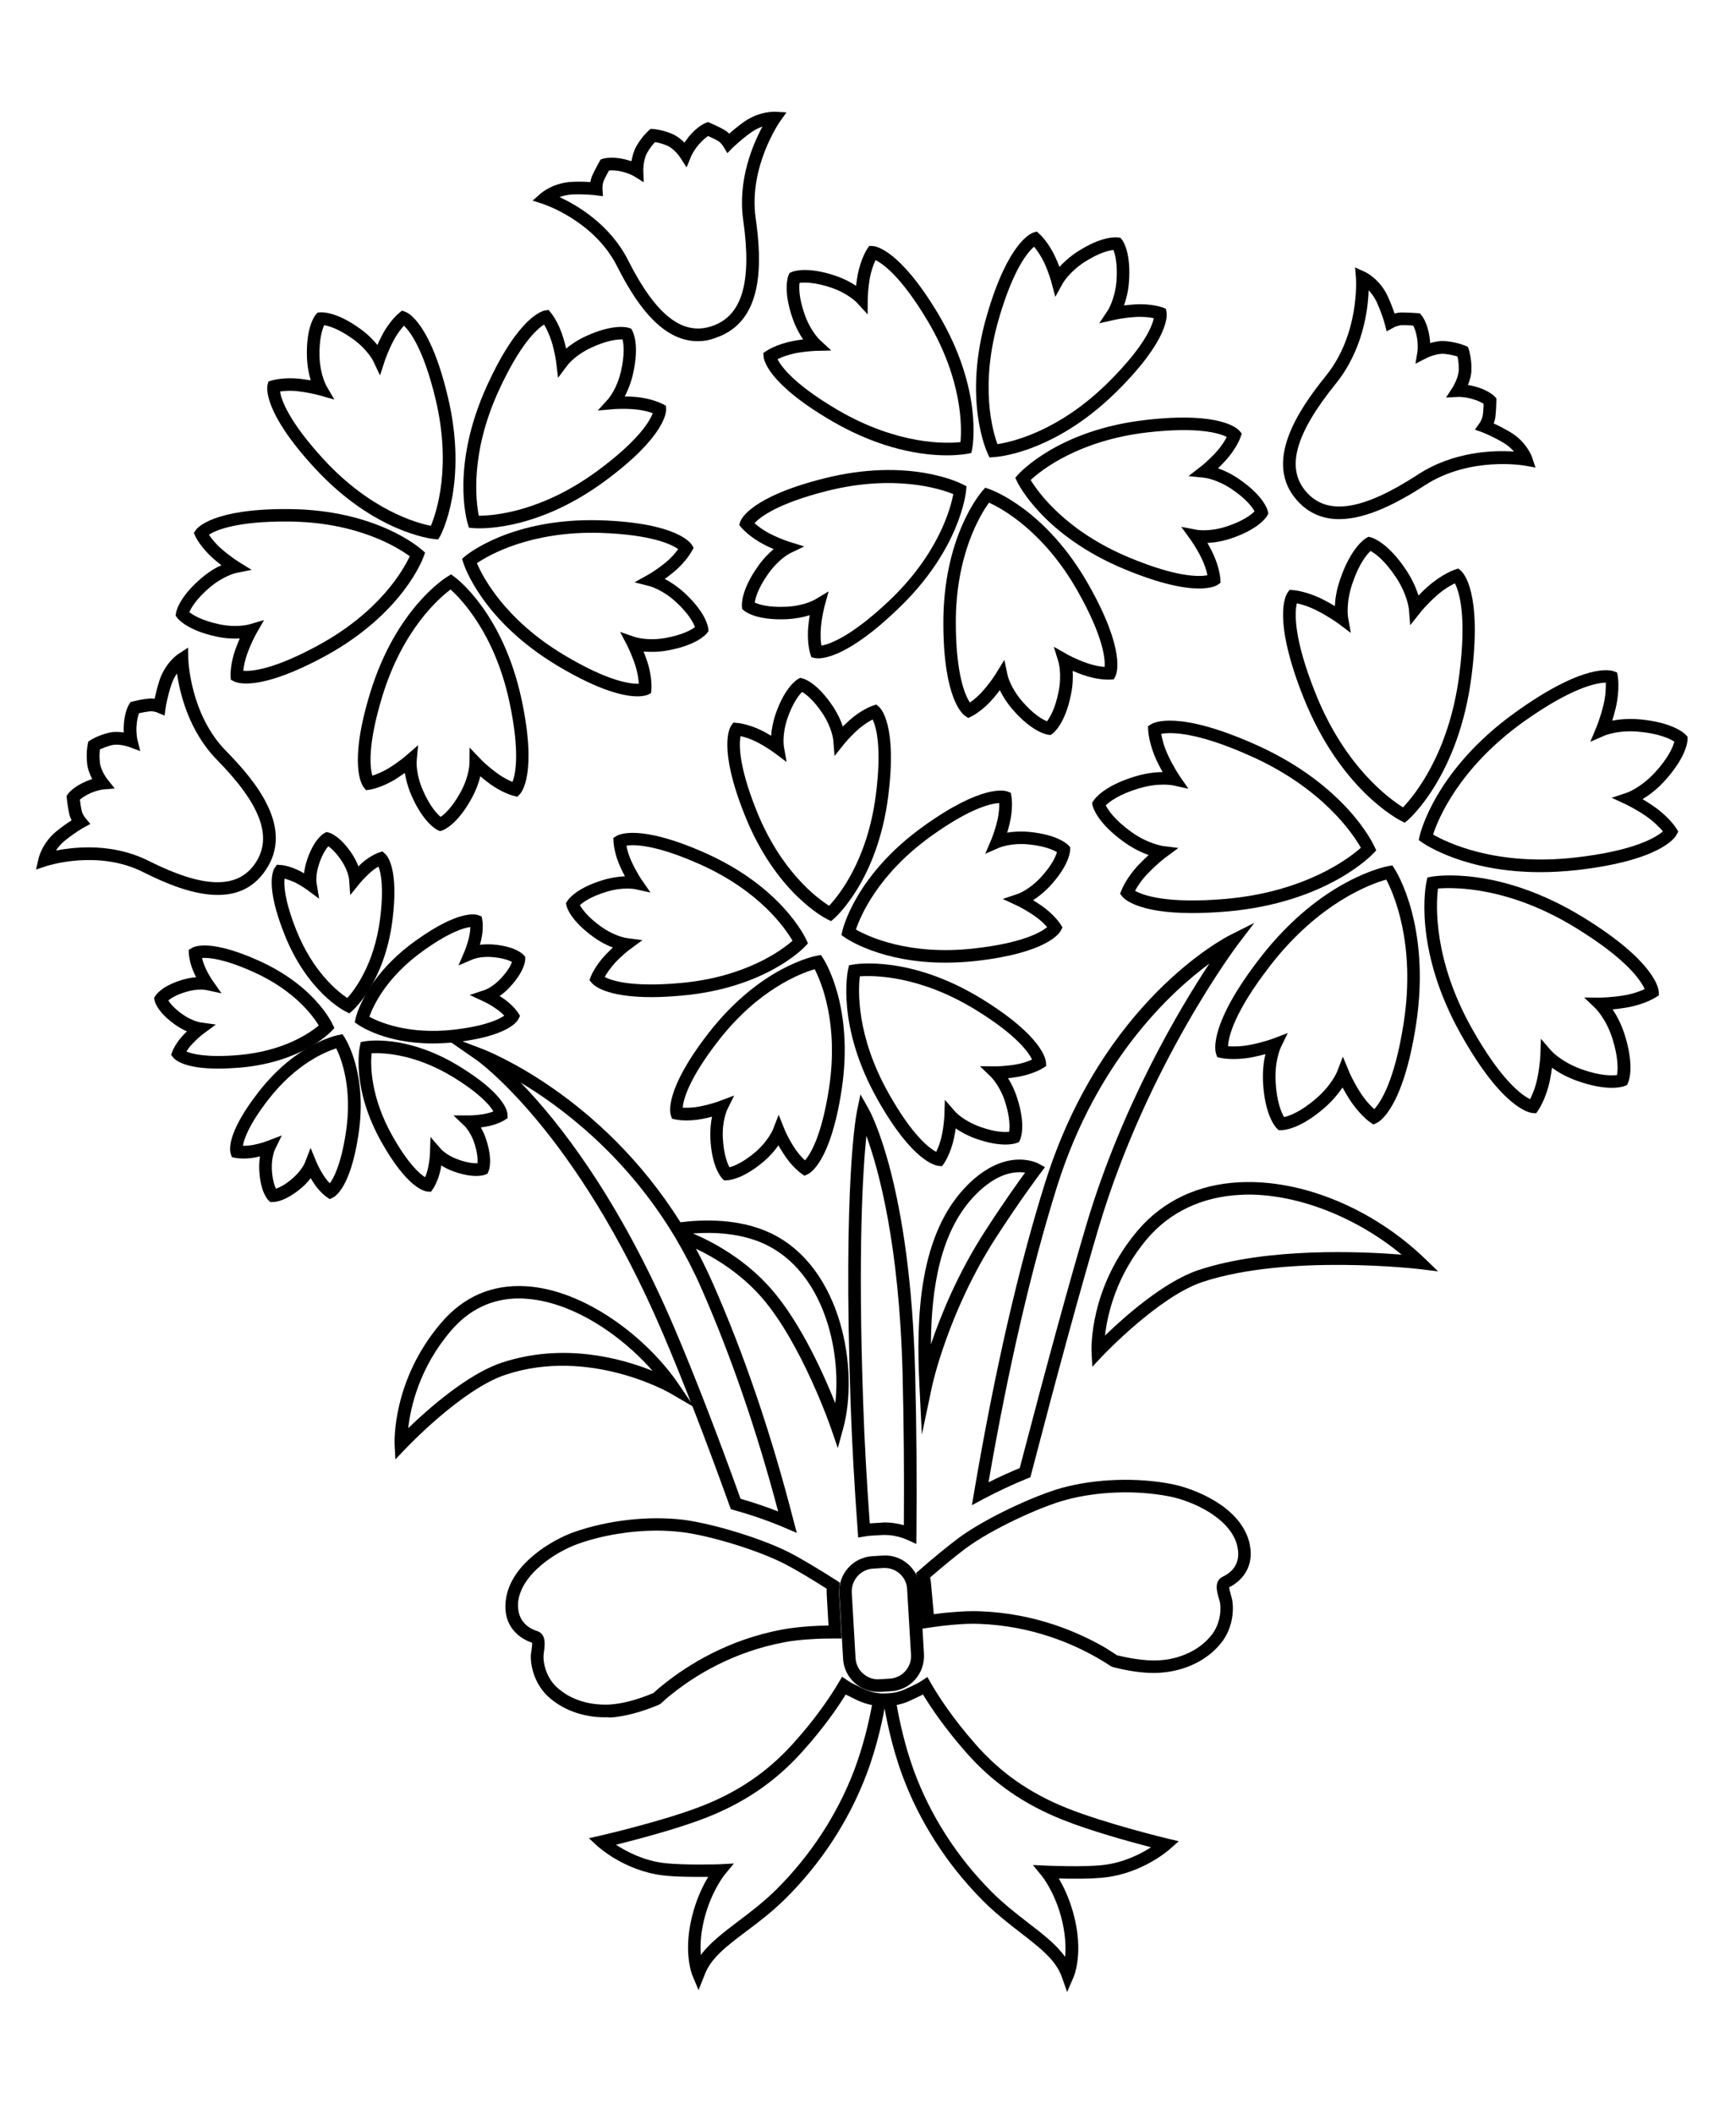 <?xml version="1.0" encoding="utf-8"?>
<!-- Generator: Adobe Illustrator 25.3.1, SVG Export Plug-In . SVG Version: 6.00 Build 0)  -->
<svg version="1.1" id="Layer_1" xmlns="http://www.w3.org/2000/svg" xmlns:xlink="http://www.w3.org/1999/xlink" x="0px" y="0px"
	 viewBox="0 0 138 168" style="enable-background:new 0 0 138 168;" xml:space="preserve">
<style type="text/css">
	.st0{fill:none;stroke:#000000;stroke-miterlimit:10;}
</style>
<path class="st0" d="M390.75,73.44c1.79,0.82,3.17,0.71,3.17,0.71s-0.63,0.68-1.29,1.71c-0.83,1.3-1.01,2.34-1.01,2.34
	s1.69,1.43,8.72-0.61c8.17-2.37,11.15-7.14,11.15-7.14s-3.24-4.6-11.53-6.5c-7.14-1.64-8.74-0.12-8.74-0.12s0.23,1.03,1.14,2.28
	c0.72,0.99,1.39,1.64,1.39,1.64s-1.38-0.03-3.12,0.89c-2.47,1.3-2.91,2.49-2.91,2.49S388.22,72.28,390.75,73.44z"/>
<path class="st0" d="M414.68,68.28c0,0,2.98-4.77,1.52-13.15c-1.26-7.22-3.28-8.1-3.28-8.1s-0.86,0.61-1.66,1.93
	c-0.63,1.04-0.97,1.91-0.97,1.91s-0.51-1.28-2.03-2.53c-2.15-1.77-3.43-1.71-3.43-1.71s-0.88,0.92-0.96,3.71
	c-0.06,1.97,0.57,3.2,0.57,3.2s-0.88-0.32-2.08-0.52c-1.52-0.27-2.54-0.02-2.54-0.02s-0.67,2.11,3.95,7.8
	C409.13,67.39,414.68,68.28,414.68,68.28z"/>
<path class="st0" d="M430.54,66.63c6.71-2.95,7.08-5.12,7.08-5.12s-0.8-0.69-2.27-1.15c-1.16-0.36-2.09-0.48-2.09-0.48
	s1.11-0.8,1.97-2.58c1.21-2.51,0.85-3.74,0.85-3.74s-1.11-0.63-3.83-0.05c-1.93,0.42-2.96,1.32-2.96,1.32s0.1-0.93,0.01-2.14
	c-0.11-1.54-0.59-2.48-0.59-2.48s-2.2-0.14-6.62,5.7c-5.13,6.78-4.67,12.39-4.67,12.39S422.75,70.05,430.54,66.63z"/>
<path class="st0" d="M438.09,78.19c0,0-0.5-2.15-7.36-4.71c-7.97-2.97-13.21-0.92-13.21-0.92s-0.14,5.62,5.37,12.1
	c4.75,5.58,6.94,5.32,6.94,5.32s0.43-0.97,0.45-2.51c0.01-1.22-0.13-2.14-0.13-2.14s1.08,0.84,3.04,1.15
	c2.75,0.43,3.82-0.26,3.82-0.26s0.28-1.24-1.06-3.68c-0.95-1.73-2.12-2.46-2.12-2.46s0.92-0.17,2.06-0.6
	C437.33,78.92,438.09,78.19,438.09,78.19z"/>
<path class="st0" d="M406.2,94.84c0,0,1.27-0.02,3.32-1.9c1.45-1.34,1.89-2.64,1.89-2.64s0.39,0.85,1.08,1.85
	c0.87,1.27,1.76,1.83,1.76,1.83s1.97-1,2.82-8.28c0.98-8.45-2.26-13.04-2.26-13.04s-5.49,1.21-10.47,8.1
	c-4.28,5.94-3.5,8.01-3.5,8.01s1.04,0.19,2.54-0.16c1.19-0.28,2.04-0.64,2.04-0.64s-0.56,1.25-0.39,3.22
	C405.27,93.96,406.2,94.84,406.2,94.84z"/>
<path class="st0" d="M435.22,109.49c-4.36-17.08-14.4-20.6-14.4-20.6s4.95,5.37,9.26,22.3c3.18,12.46,2.19,24.8,2.19,24.8
	S438.71,123.15,435.22,109.49z"/>
<path class="st0" d="M455.93,106.55c0,0-10.51,1.62-17.93,17.61c-5.94,12.78-1.96,26.59-1.96,26.59s1.29-12.32,6.7-23.98
	C450.09,110.92,455.93,106.55,455.93,106.55z"/>
<path class="st0" d="M415.34,111.26c6.51-1.45,13.51,5.58,13.51,5.58c-1.25-5.44-7.35-13.64-14.82-11.34
	c-5.26,1.62-6.78,10.09-6.78,10.09S409.88,112.47,415.34,111.26z"/>
<path class="st0" d="M454.57,122.19c-7.31-1.36-12.17,7.52-12.75,13.07c0,0,5.84-7.83,12.16-7.19c5.29,0.54,8.12,3.3,8.12,3.3
	S459.73,123.15,454.57,122.19z"/>
<path class="st0" d="M410.91,130.09c1.59-5.25-3.3-9.23-10.22-12.58c-6.93-3.35-9.66-10.62-9.66-10.62s-1.21,1.43-1.19,3.71
	c0.01,1.88,0.28,3.3,0.28,3.3s-0.81-0.05-1.47,0.24c-0.7,0.3-1.84,0.96-1.84,0.96s-0.25,0.92,0.23,2.54
	c0.35,1.17,0.81,1.86,0.81,1.86s-1.74-0.07-2.94,0.65c-1.25,0.75-1.88,1.5-1.88,1.5s0.11,0.99,0.73,2.29
	c0.61,1.26,2.08,2.17,2.08,2.17s-0.77,0.31-1.71,1.1c-1.29,1.08-1.6,1.99-1.6,1.99s0.58,1.18,1,1.82c0.4,0.61,1.1,1.01,1.1,1.01
	s-1,1.03-2.06,2.59c-1.28,1.89-1.06,3.75-1.06,3.75s6.3-4.54,13.92-3.49C403.05,135.95,409.32,135.34,410.91,130.09z"/>
<path class="st0" d="M480.84,93.76c-1.7-0.82-3.08-1.2-3.08-1.2s0.41-0.7,0.44-1.43c0.04-0.76-0.06-2.08-0.06-2.08
	s-0.71-0.63-2.38-0.92c-1.21-0.21-2.03-0.09-2.03-0.09s0.83-1.53,0.7-2.93c-0.12-1.45-0.52-2.35-0.52-2.35s-0.94-0.35-2.38-0.36
	c-1.4-0.01-2.87,0.91-2.87,0.91s0.06-0.83-0.23-2.01c-0.4-1.64-1.08-2.31-1.08-2.31s-1.32,0-2.08,0.09c-0.72,0.09-1.4,0.54-1.4,0.54
	s-0.48-1.35-1.41-2.99c-1.14-1.98-2.9-2.61-2.9-2.61s1.29,7.66-3.01,14.04c-4.31,6.38-6.52,12.28-2.51,16.01
	c4.01,3.74,9.74,1.11,15.8-3.63c6.06-4.74,13.79-3.99,13.79-3.99S482.89,94.76,480.84,93.76z"/>
<path class="st0" d="M441.02,165.6c-1.44-1.8-2.33-3.31-2.81-4.24c-0.15,0.09-0.31,0.18-0.48,0.25l-0.64,0.28
	c-0.42,0.18-0.87,0.27-1.3,0.27c0.11,1.01,0.39,2.95,1.02,4.93c1,3.14,2.7,5.99,4.86,8.36c2.16,2.37,4.55,3.48,5.17,5.51
	c0,0,0.72-1.48,0.12-4.03c-0.42-1.8-1.22-2.86-1.22-2.86s2.43,0.22,3.78,0.12c2.43-0.17,4.18-1.6,4.18-1.6s-4.07-1.18-6.59-2.32
	C444.45,169.07,442.56,167.51,441.02,165.6z"/>
<path class="st0" d="M433.24,161.39c-0.16-0.09-0.31-0.18-0.45-0.29c-0.57,0.87-1.6,2.3-3.21,3.95c-1.72,1.75-3.75,3.11-6.52,4.05
	c-2.62,0.88-6.79,1.66-6.79,1.66s1.61,1.6,4.01,2c1.34,0.23,3.78,0.25,3.78,0.25s-0.89,0.98-1.49,2.73
	c-0.85,2.49-0.27,4.02-0.27,4.02c0.81-1.96,3.3-2.82,5.68-4.97c2.38-2.15,4.34-4.82,5.65-7.85c0.82-1.9,1.29-3.81,1.5-4.81
	c-0.43-0.05-0.86-0.18-1.26-0.4L433.24,161.39z"/>
<path class="st0" d="M437.78,159.25l-0.07-4.36c-0.01-1.05-0.88-1.9-1.94-1.89l-0.7,0.01c-1.05,0.01-1.9,0.88-1.89,1.94l0.06,4.36
	c0.02,1.06,0.89,1.91,1.94,1.89l0.7-0.01C436.95,161.18,437.8,160.31,437.78,159.25z"/>
<path class="st0" d="M420.33,161.42c0.24-0.2,0.5-0.4,0.76-0.6c1.61-1.18,4.28-2.7,7.83-3.2c0.55-0.08,1.19-0.12,1.9-0.13
	c0.5-0.01,1.03,0,1.56,0.03l-0.04-2.48c0-0.21,0.01-0.41,0.05-0.6c-0.97-0.69-2.07-1.41-2.79-1.84c-1.9-1.13-5.33-2.28-7.1-2.56
	c-2.49-0.4-5.11-0.1-7.05,0.5c-1.51,0.47-4.08,1.89-4.43,3.99c-0.01,0.08-0.02,0.16-0.03,0.23c-0.14,1.59,1.13,2.12,1.45,2.23
	c0.34,0.12,0.2,0.64,0.11,1.16c-0.09,0.52,0.08,1.72,0.9,2.54c0.44,0.44,0.96,0.77,1.51,1c0.71,0.3,1.48,0.43,2.24,0.42
	C418.2,162.09,419.32,161.79,420.33,161.42z"/>
<path class="st0" d="M459.72,152.8c-0.48-2.08-3.13-3.34-4.66-3.71c-1.98-0.48-4.61-0.62-7.07-0.07c-1.75,0.39-5.11,1.75-6.93,2.99
	c-0.69,0.47-1.75,1.26-2.67,2c0.05,0.2,0.07,0.4,0.08,0.6l0.12,2.48c0.53-0.06,1.05-0.11,1.55-0.13c0.71-0.03,1.35-0.03,1.9,0.02
	c3.57,0.29,6.33,1.64,8.01,2.72c0.28,0.18,0.54,0.36,0.8,0.55c1.02,0.31,2.16,0.54,3.18,0.49c0.76-0.03,1.52-0.21,2.21-0.55
	c0.53-0.27,1.03-0.63,1.44-1.1c0.76-0.87,0.86-2.08,0.74-2.59c-0.12-0.51-0.29-1.03,0.04-1.16c0.31-0.13,1.55-0.74,1.31-2.32
	C459.75,152.95,459.74,152.88,459.72,152.8z"/>
<path class="st0" d="M431.38,150.99c-0.6-7.01-1.84-12-6.53-16.09c-6.09-5.32-13.32-4.56-13.32-4.56s5.29,2.47,10.87,7.24
	C428.59,142.88,431.38,150.99,431.38,150.99z"/>
<g>
	<path class="st0" d="M318.39,47.14c0,0-1.56-4.48-7.83-7.96c-5.4-2.99-7.06-2.13-7.06-2.13s-0.05,0.89,0.39,2.11
		c0.35,0.97,0.74,1.65,0.74,1.65s-1.1-0.34-2.74,0c-2.3,0.48-2.94,1.35-2.94,1.35s0.14,1.06,1.93,2.59c1.26,1.08,2.4,1.32,2.4,1.32
		s-0.67,0.41-1.44,1.08c-0.98,0.86-1.36,1.66-1.36,1.66s1.03,1.55,7.21,1.54C314.87,50.31,318.39,47.14,318.39,47.14z"/>
	<path class="st0" d="M325.01,28.5c0,0-0.84,0.3-1.79,1.18c-0.75,0.7-1.23,1.33-1.23,1.33s-0.11-1.16-1.06-2.53
		c-1.33-1.93-2.38-2.19-2.38-2.19s-0.93,0.54-1.64,2.78c-0.51,1.58-0.28,2.72-0.28,2.72s-0.64-0.46-1.56-0.91
		c-1.17-0.57-2.06-0.61-2.06-0.61s-1.03,1.55,1.39,7.24c2.8,6.6,7.1,8.62,7.1,8.62s3.52-3.17,4.29-10.31
		C326.45,29.68,325.01,28.5,325.01,28.5z"/>
	<path class="st0" d="M340.08,44.53c-0.86-0.56-1.58-0.88-1.58-0.88s1.09-0.38,2.2-1.63c1.56-1.76,1.56-2.83,1.56-2.83
		s-0.75-0.77-3.1-0.93c-1.66-0.11-2.71,0.38-2.71,0.38s0.3-0.73,0.51-1.74c0.27-1.27,0.1-2.14,0.1-2.14s-1.75-0.63-6.7,3.08
		c-5.75,4.3-6.68,8.95-6.68,8.95s3.93,2.66,11.04,1.71c6.12-0.82,6.94-2.5,6.94-2.5S341.17,45.24,340.08,44.53z"/>
	<path class="st0" d="M333.28,54.08c-5.76-4.27-10.49-3.83-10.49-3.83s-1.42,4.52,1.53,11.06c2.55,5.63,4.39,5.92,4.39,5.92
		s0.57-0.68,0.95-1.92c0.3-0.99,0.39-1.77,0.39-1.77s0.68,0.94,2.19,1.64c2.13,0.99,3.16,0.68,3.16,0.68s0.52-0.94,0-3.23
		c-0.37-1.62-1.14-2.49-1.14-2.49s0.78,0.07,1.81-0.01c1.3-0.1,2.08-0.52,2.08-0.52S338.25,57.75,333.28,54.08z"/>
	<path class="st0" d="M310.19,53.84c-4.86,3.82-4.7,5.68-4.7,5.68s0.8,0.39,2.09,0.46c1.03,0.05,1.81-0.04,1.81-0.04
		s-0.74,0.88-1.06,2.52c-0.46,2.31,0.1,3.23,0.1,3.23s1.04,0.28,3.13-0.77c1.49-0.74,2.15-1.7,2.15-1.7s0.11,0.78,0.44,1.75
		c0.41,1.23,1.01,1.9,1.01,1.9s1.83-0.35,4.21-6.05c2.77-6.62,1.21-11.1,1.21-11.1S315.84,49.41,310.19,53.84z"/>
	<path class="st0" d="M278.11,27.73c0,0,0.53,0.63,2.31,0.88c1.26,0.18,2.09-0.13,2.09-0.13s-0.27,0.54-0.49,1.3
		c-0.28,0.95-0.2,1.63-0.2,1.63s1.31,0.58,5.3-1.97c4.64-2.96,5.61-6.45,5.61-6.45s-2.84-2.26-8.33-1.94
		c-4.73,0.28-5.44,1.51-5.44,1.51s0.33,0.6,1.12,1.21c0.62,0.49,1.15,0.76,1.15,0.76s-0.86,0.23-1.77,1.12
		C278.17,26.91,278.11,27.73,278.11,27.73z"/>
	<path class="st0" d="M284.29,9.42c0,0-0.38,0.73,0.08,2.47c0.32,1.23,0.93,1.88,0.93,1.88s-0.6-0.03-1.38,0.05
		c-0.99,0.11-1.58,0.45-1.58,0.45s-0.03,1.42,3.87,4.12c4.52,3.13,8.13,2.67,8.13,2.67s0.98-3.5-1.45-8.43
		c-2.09-4.25-3.5-4.43-3.5-4.43s-0.42,0.53-0.68,1.5c-0.2,0.76-0.25,1.36-0.25,1.36s-0.54-0.7-1.72-1.2
		C285.07,9.16,284.29,9.42,284.29,9.42z"/>
	<path class="st0" d="M300.56,8.74c-0.35-0.93-0.82-1.43-0.82-1.43s-1.39,0.31-3.07,4.74c-1.95,5.14-0.65,8.53-0.65,8.53
		s3.64,0.11,7.84-3.42c3.63-3.05,3.46-4.47,3.46-4.47s-0.62-0.28-1.61-0.3c-0.79-0.01-1.39,0.08-1.39,0.08s0.55-0.7,0.75-1.96
		c0.29-1.78-0.16-2.47-0.16-2.47s-0.8-0.19-2.38,0.67c-1.12,0.61-1.6,1.36-1.6,1.36S300.83,9.48,300.56,8.74z"/>
	<path class="st0" d="M296.87,23.2c0,0,0.93,3.51,5.53,6.53c3.96,2.6,5.27,2.04,5.27,2.04s0.09-0.68-0.17-1.64
		c-0.21-0.76-0.48-1.3-0.48-1.3s0.83,0.33,2.09,0.16c1.78-0.23,2.32-0.86,2.32-0.86s-0.05-0.82-1.33-2.09
		c-0.9-0.9-1.75-1.15-1.75-1.15s0.53-0.27,1.17-0.74c0.79-0.6,1.13-1.2,1.13-1.2s-0.7-1.24-5.42-1.58
		C299.74,20.98,296.87,23.2,296.87,23.2z"/>
	<path class="st0" d="M292.51,37.03c0.65,1.68,1.39,2.05,1.39,2.05s0.79-0.24,1.72-1.78c0.66-1.1,0.69-1.98,0.69-1.98
		s0.39,0.46,1,0.95c0.77,0.63,1.43,0.82,1.43,0.82s1.04-0.98,0.24-5.64c-0.92-5.42-3.77-7.68-3.77-7.68s-3.19,1.74-5.02,6.93
		c-1.58,4.47-0.72,5.6-0.72,5.6s0.68-0.07,1.55-0.56c0.69-0.38,1.15-0.77,1.15-0.77S292.05,35.84,292.51,37.03z"/>
	<path class="st0" d="M228.81,7.02c0,0,0.54,2.25,7.77,4.86c8.38,3.03,13.85,0.83,13.85,0.83s0.09-5.9-5.76-12.63
		c-5.04-5.8-7.33-5.5-7.33-5.5s-0.44,1.02-0.44,2.63c0,1.28,0.17,2.24,0.17,2.24s-1.15-0.87-3.19-1.17
		c-2.89-0.42-4.01,0.32-4.01,0.32s-0.29,1.3,1.15,3.84c1.02,1.81,2.24,2.56,2.24,2.56s-0.96,0.19-2.15,0.65
		C229.6,6.24,228.81,7.02,228.81,7.02z"/>
	<path class="st0" d="M254.47,12.85c0,0,5.47-2.21,9.4-10.21c3.39-6.89,2.22-8.89,2.22-8.89s-1.11-0.01-2.6,0.61
		c-1.18,0.5-2,1.03-2,1.03s0.36-1.4-0.16-3.4c-0.73-2.83-1.85-3.57-1.85-3.57s-1.31,0.24-3.1,2.55c-1.27,1.64-1.49,3.06-1.49,3.06
		s-0.55-0.81-1.43-1.73c-1.12-1.16-2.15-1.59-2.15-1.59s-1.86,1.38-1.46,9.05C250.32,8.66,254.47,12.85,254.47,12.85z"/>
	<path class="st0" d="M256.75,14.55c0,0,3.45,4.78,12.16,6.69c7.5,1.64,9.16,0.03,9.16,0.03s-0.25-1.08-1.21-2.38
		c-0.76-1.03-1.47-1.7-1.47-1.7s1.44,0.01,3.26-0.97c2.57-1.39,3.02-2.64,3.02-2.64s-0.54-1.22-3.22-2.41
		c-1.89-0.84-3.32-0.71-3.32-0.71s0.65-0.72,1.34-1.8c0.86-1.37,1.03-2.46,1.03-2.46s-1.78-1.48-9.13,0.74
		C259.83,9.52,256.75,14.55,256.75,14.55z"/>
	<path class="st0" d="M268.18,35.69c0,0,0.91-2.13-3.32-8.54c-4.92-7.44-10.62-8.93-10.62-8.93s-3.59,4.68-2.92,13.57
		c0.57,7.66,2.6,8.79,2.6,8.79s0.96-0.55,1.93-1.85c0.76-1.03,1.21-1.9,1.21-1.9s0.4,1.39,1.86,2.85c2.07,2.07,3.4,2.14,3.4,2.14
		s1.01-0.87,1.38-3.77c0.26-2.06-0.27-3.39-0.27-3.39s0.88,0.42,2.11,0.76C267.09,35.84,268.18,35.69,268.18,35.69z"/>
	<path class="st0" d="M238.24,34.35c0,0,2.28,0.37,7.49-5.27c6.05-6.55,6.14-12.44,6.14-12.44s-5.4-2.37-13.87,0.4
		c-7.3,2.39-7.91,4.62-7.91,4.62s0.76,0.8,2.25,1.43c1.18,0.5,2.13,0.72,2.13,0.72s-1.25,0.72-2.32,2.49
		c-1.51,2.5-1.26,3.81-1.26,3.81s1.09,0.77,4,0.44c2.06-0.23,3.23-1.07,3.23-1.07s-0.19,0.96-0.23,2.24
		C237.83,33.32,238.24,34.35,238.24,34.35z"/>
	<path class="st0" d="M275.03-11.6c0,0-0.49,0.18-1.07,0.52c-0.74,0.43-1.1,0.9-1.1,0.9s0.47,1.14,4.49,1.92
		c4.66,0.9,7.35-0.7,7.35-0.7s-0.44-3.11-4.06-6.17c-3.12-2.64-4.31-2.29-4.31-2.29s-0.15,0.57-0.01,1.42
		c0.1,0.67,0.27,1.17,0.27,1.17s-0.68-0.36-1.77-0.35c-1.56,0.01-2.08,0.5-2.08,0.5s-0.05,0.71,0.92,1.93
		C274.32-11.9,275.03-11.6,275.03-11.6z"/>
	<path class="st0" d="M286.84-9.22c0,0,2.69-1.61,4.11-6.14c1.22-3.9,0.44-4.86,0.44-4.86s-0.58,0.08-1.32,0.53
		c-0.58,0.35-0.97,0.7-0.97,0.7s0.07-0.76-0.36-1.77c-0.62-1.43-1.26-1.73-1.26-1.73s-0.68,0.23-1.42,1.59
		c-0.53,0.97-0.53,1.73-0.53,1.73s-0.35-0.38-0.89-0.79c-0.69-0.52-1.26-0.66-1.26-0.66s-0.87,0.87-0.03,4.88
		C284.31-11.08,286.84-9.22,286.84-9.22z"/>
	<path class="st0" d="M288.18-8.51c0,0,2.21,2.23,6.94,2.52c4.08,0.25,4.83-0.73,4.83-0.73s-0.22-0.55-0.84-1.15
		c-0.49-0.48-0.91-0.77-0.91-0.77s0.76-0.11,1.64-0.78c1.24-0.94,1.38-1.64,1.38-1.64s-0.39-0.6-1.89-1
		c-1.06-0.29-1.81-0.1-1.81-0.1s0.28-0.43,0.55-1.06c0.34-0.79,0.34-1.38,0.34-1.38s-1.06-0.63-4.74,1.14
		C289.38-11.41,288.18-8.51,288.18-8.51z"/>
	<path class="st0" d="M293.47-2.54c-3.19-3.51-6.32-3.83-6.32-3.83s-1.5,2.75-0.42,7.37c0.93,3.98,2.09,4.41,2.09,4.41
		s0.46-0.36,0.86-1.13c0.32-0.6,0.48-1.09,0.48-1.09s0.32,0.7,1.22,1.34c1.25,0.92,1.96,0.85,1.96,0.85s0.46-0.54,0.41-2.09
		c-0.03-1.1-0.42-1.76-0.42-1.76s0.5,0.15,1.17,0.23c0.86,0.1,1.42-0.07,1.42-0.07S296.22,0.48,293.47-2.54z"/>
	<path class="st0" d="M279.65,2.06c0.11,0.86,0.41,1.36,0.41,1.36s1.23,0.01,3.51-3.39c2.64-3.94,2.21-7.05,2.21-7.05
		s-3.04-0.81-7.27,1.35c-3.64,1.86-3.78,3.08-3.78,3.08s0.47,0.36,1.3,0.57c0.66,0.17,1.18,0.2,1.18,0.2s-0.6,0.48-1.02,1.5
		c-0.59,1.44-0.35,2.11-0.35,2.11s0.64,0.32,2.13-0.1c1.06-0.29,1.61-0.83,1.61-0.83S279.57,1.39,279.65,2.06z"/>
	<path class="st0" d="M286.22,98.62c-1.52-1.9-2.46-3.49-2.96-4.47c-0.16,0.1-0.33,0.19-0.51,0.26l-0.68,0.29
		c-0.45,0.19-0.91,0.28-1.37,0.29c0.12,1.06,0.41,3.12,1.08,5.2c1.06,3.31,2.85,6.32,5.13,8.83c2.28,2.5,4.8,3.67,5.45,5.81
		c0,0,0.76-1.56,0.13-4.26c-0.45-1.9-1.28-3.02-1.28-3.02s2.56,0.23,4,0.13c2.56-0.17,4.41-1.69,4.41-1.69s-4.3-1.24-6.96-2.44
		C289.84,102.28,287.85,100.64,286.22,98.62z"/>
	<path class="st0" d="M278.01,94.18c-0.17-0.09-0.33-0.19-0.48-0.31c-0.6,0.92-1.69,2.43-3.39,4.17c-1.81,1.85-3.96,3.29-6.88,4.28
		c-2.77,0.93-7.17,1.75-7.17,1.75s1.7,1.69,4.23,2.11c1.41,0.24,3.99,0.26,3.99,0.26s-0.94,1.03-1.57,2.88
		c-0.89,2.62-0.29,4.25-0.29,4.25c0.86-2.07,3.48-2.98,5.99-5.25c2.51-2.27,4.58-5.09,5.96-8.29c0.86-2.01,1.36-4.02,1.58-5.07
		c-0.45-0.05-0.9-0.18-1.33-0.42L278.01,94.18z"/>
	<path class="st0" d="M282.81,91.92l-0.07-4.61c-0.01-1.11-0.93-2.01-2.05-1.99l-0.74,0.01c-1.11,0.01-2.01,0.93-1.99,2.05l0.07,4.6
		c0.02,1.12,0.94,2.01,2.05,1.99l0.74-0.01C281.93,93.96,282.82,93.04,282.81,91.92z"/>
	<path class="st0" d="M264.38,94.21c0.26-0.21,0.53-0.42,0.8-0.63c1.7-1.25,4.52-2.85,8.26-3.38c0.58-0.08,1.25-0.13,2-0.14
		c0.53-0.01,1.08,0,1.64,0.03l-0.04-2.61c0-0.22,0.01-0.43,0.05-0.64c-1.03-0.72-2.19-1.49-2.94-1.94c-2-1.19-5.63-2.41-7.5-2.71
		c-2.62-0.42-5.39-0.1-7.45,0.53c-1.59,0.49-4.31,2-4.68,4.21c-0.01,0.08-0.02,0.17-0.03,0.24c-0.15,1.68,1.19,2.24,1.53,2.36
		c0.35,0.12,0.21,0.68,0.12,1.22c-0.09,0.54,0.08,1.81,0.95,2.68c0.47,0.47,1.01,0.82,1.59,1.06c0.75,0.32,1.57,0.46,2.36,0.44
		C262.13,94.92,263.32,94.6,264.38,94.21z"/>
	<path class="st0" d="M279.91,83.02l0.81-0.01c0.28,0,0.54,0.03,0.81,0.08c0.24-6.2,0.65-13.97,1.36-20.6
		c1.81-16.84,5.55-30.01,5.55-30.01s-7.66,9.86-9.59,30.89c-0.59,6.42-0.07,13.76,0.64,19.68
		C279.62,83.04,279.76,83.03,279.91,83.02z"/>
	<path class="st0" d="M305.96,85.11c-0.51-2.19-3.31-3.53-4.92-3.92c-2.09-0.51-4.87-0.66-7.47-0.07c-1.85,0.41-5.39,1.85-7.31,3.16
		c-0.73,0.5-1.84,1.33-2.82,2.11c0.05,0.21,0.08,0.42,0.09,0.64l0.12,2.61c0.56-0.06,1.11-0.11,1.64-0.14
		c0.75-0.03,1.43-0.03,2.01,0.02c3.77,0.3,6.68,1.73,8.46,2.87c0.29,0.19,0.57,0.38,0.84,0.58c1.08,0.33,2.28,0.57,3.36,0.52
		c0.8-0.03,1.6-0.22,2.33-0.58c0.56-0.28,1.08-0.66,1.52-1.16c0.81-0.91,0.9-2.19,0.78-2.73c-0.13-0.54-0.3-1.08,0.04-1.22
		c0.33-0.14,1.63-0.78,1.38-2.44C306,85.27,305.98,85.2,305.96,85.11z"/>
	<path class="st0" d="M276.91,31.25c-4.89-6.99-12.5-8.05-12.5-8.05s4.8,3.87,9.3,10.17c5.01,7.01,5.81,16.03,5.81,16.03
		C280.69,42.06,280.69,36.64,276.91,31.25z"/>
	<path class="st0" d="M286.8,81.29c1.77-8.63,4.06-15.56,8-20.17c3.54-4.13,10.2-6.37,10.2-6.37c-3.68-1.32-9.29-1.32-13.75,3.21
		c-5.5,5.57-6.99,16.5-7.25,25.09c0.35-0.26,0.68-0.5,0.96-0.68C285.49,82.01,286.12,81.64,286.8,81.29z"/>
	<path class="st0" d="M322.86,19.84c3.81-2.48,8.32-1.64,8.32-1.64s-0.35-1.05-1.52-1.74c-0.95-0.57-1.75-0.87-1.75-0.87
		s0.27-0.39,0.33-0.82c0.06-0.44,0.08-1.22,0.08-1.22s-0.39-0.41-1.36-0.66c-0.7-0.18-1.19-0.16-1.19-0.16s0.56-0.86,0.56-1.69
		c0.01-0.85-0.18-1.4-0.18-1.4s-0.53-0.24-1.38-0.33c-0.82-0.09-1.74,0.39-1.74,0.39s0.08-0.49-0.03-1.2
		c-0.15-0.99-0.52-1.41-0.52-1.41s-0.78-0.06-1.22-0.05c-0.43,0.01-0.85,0.24-0.85,0.24s-0.21-0.82-0.68-1.83
		c-0.56-1.22-1.57-1.68-1.57-1.68s0.37,4.57-2.49,8.1c-2.86,3.53-4.47,6.89-2.3,9.29C315.55,23.57,319.05,22.32,322.86,19.84z"/>
	<path class="st0" d="M263.07,49.31c5.88,4.32,8.87,18.11,12.19,33.55c0.03,0.01,0.06,0.03,0.08,0.05c0.49,0.29,1.13,0.7,1.82,1.16
		c0.05-0.05,0.11-0.09,0.17-0.13c-0.92-12.75-3.78-33.56-12.66-39.77c-7.67-5.37-14.69,0.15-15.88,5.46
		C248.79,49.63,256.84,44.73,263.07,49.31z"/>
</g>
<g>
	<path d="M95.31,46.76c-1.12,0-2.97-0.31-5.91-1.53c-6.44-2.67-8.47-6.79-8.55-6.97l-0.14-0.3l0.22-0.25
		c0.13-0.14,3.22-3.55,10.14-4.34c5.97-0.69,7.32,0.7,7.46,0.86l0.18,0.22l-0.09,0.27c-0.01,0.04-0.32,0.92-1.22,1.9
		c-0.2,0.22-0.4,0.42-0.58,0.59c0.46,0.16,1.04,0.42,1.65,0.84c1.96,1.33,2.28,2.43,2.31,2.55l0.05,0.2l-0.1,0.18
		c-0.06,0.11-0.68,1.08-2.92,1.82c-0.71,0.23-1.34,0.32-1.83,0.34c0.12,0.21,0.26,0.46,0.39,0.73c0.59,1.2,0.64,2.12,0.64,2.16
		l0.01,0.28l-0.23,0.16C96.73,46.52,96.31,46.76,95.31,46.76z M81.93,38.14c0.59,0.97,2.79,4.07,7.86,6.17
		c3.79,1.58,5.55,1.52,6.19,1.4c-0.06-0.32-0.2-0.82-0.49-1.4c-0.41-0.83-0.84-1.41-0.84-1.42l-0.75-1.03l1.25,0.24
		c0.01,0,1,0.18,2.36-0.27c1.32-0.43,1.96-0.94,2.22-1.2c-0.18-0.32-0.65-0.98-1.81-1.76c-1.18-0.8-2.18-0.91-2.19-0.91l-1.25-0.13
		l0.99-0.77c0.01,0,0.57-0.44,1.19-1.12c0.44-0.48,0.71-0.93,0.86-1.22c-0.57-0.29-2.24-0.83-6.33-0.36
		C85.73,35,82.77,37.36,81.93,38.14z"/>
	<path d="M83.52,58.4l-0.2-0.02c-0.12-0.02-1.25-0.2-2.81-1.99c-0.49-0.57-0.82-1.11-1.03-1.55c-0.15,0.2-0.32,0.42-0.52,0.65
		c-0.87,1.01-1.7,1.42-1.74,1.44l-0.25,0.12l-0.24-0.16c-0.18-0.11-1.72-1.3-1.74-7.3C74.96,42.62,77.97,39.15,78.1,39l0.22-0.25
		l0.31,0.11c0.18,0.06,4.52,1.59,7.94,7.66c2.95,5.23,2.19,7.02,2.1,7.21l-0.13,0.25L88.26,54c-0.04,0-0.97,0.06-2.22-0.39
		c-0.28-0.1-0.54-0.21-0.77-0.3c0.03,0.48,0.02,1.12-0.13,1.85c-0.46,2.32-1.35,3.04-1.46,3.12L83.52,58.4z M79.84,52.43l0.26,1.24
		c0,0.01,0.23,0.98,1.16,2.06c0.92,1.06,1.63,1.45,1.97,1.58c0.22-0.29,0.65-0.98,0.92-2.35c0.28-1.4-0.01-2.36-0.01-2.37l-0.37-1.2
		l1.09,0.62c0.01,0,0.63,0.36,1.5,0.66c0.61,0.22,1.12,0.3,1.45,0.32c0.05-0.65-0.11-2.41-2.12-5.98c-2.7-4.79-6.03-6.6-7.07-7.07
		c-0.67,0.92-2.67,4.14-2.64,9.64c0.02,4.1,0.76,5.7,1.12,6.24c0.27-0.18,0.68-0.51,1.1-1c0.61-0.7,0.98-1.31,0.98-1.32L79.84,52.43
		z"/>
	<path d="M65.04,52.31c-0.14,0-0.22-0.02-0.26-0.02l-0.28-0.07l-0.09-0.27c-0.01-0.04-0.29-0.92-0.15-2.25
		c0.03-0.3,0.07-0.58,0.11-0.82c-0.46,0.15-1.08,0.28-1.83,0.32c-2.37,0.11-3.28-0.59-3.38-0.67l-0.16-0.13l-0.02-0.2
		c-0.01-0.12-0.1-1.27,1.27-3.2c0.43-0.61,0.88-1.06,1.25-1.37c-0.23-0.1-0.48-0.21-0.75-0.35c-1.18-0.61-1.78-1.32-1.81-1.35
		l-0.18-0.22l0.09-0.27c0.07-0.2,0.85-1.97,6.67-3.43c6.76-1.7,10.85,0.39,11.02,0.48l0.29,0.15l-0.03,0.33
		c-0.02,0.19-0.47,4.77-5.55,9.54C67.65,51.94,65.71,52.31,65.04,52.31z M65.87,46.99l-0.33,1.2c0,0.01-0.19,0.7-0.28,1.62
		c-0.06,0.65-0.02,1.17,0.04,1.49c0.62-0.11,2.3-0.67,5.3-3.49c4.01-3.76,4.97-7.43,5.18-8.55c-1.06-0.43-4.67-1.59-10-0.26
		c-3.98,1-5.36,2.09-5.8,2.57c0.24,0.22,0.65,0.54,1.23,0.84c0.82,0.42,1.51,0.63,1.51,0.63l1.21,0.38l-1.14,0.55
		c-0.02,0.01-0.9,0.46-1.72,1.62c-0.81,1.14-1.02,1.92-1.07,2.29c0.33,0.15,1.11,0.4,2.5,0.33c1.43-0.06,2.29-0.57,2.3-0.58
		L65.87,46.99z"/>
	<path d="M75.28,36.18c-1.86,0-5.16-0.41-9.11-2.7c-5.2-3.02-5.46-4.94-5.47-5.15l-0.02-0.28l0.23-0.16
		c0.03-0.02,0.81-0.54,2.11-0.79c0.3-0.06,0.58-0.1,0.82-0.13c-0.27-0.4-0.58-0.95-0.83-1.66c-0.78-2.23-0.38-3.31-0.33-3.43
		l0.08-0.19l0.19-0.08c0.11-0.05,1.18-0.46,3.43,0.29c0.71,0.24,1.27,0.54,1.67,0.81c0.03-0.24,0.07-0.52,0.12-0.82
		c0.24-1.31,0.75-2.09,0.77-2.12l0.16-0.23l0.28,0.01c0.21,0.01,2.13,0.25,5.21,5.41c3.56,5.99,2.73,10.51,2.69,10.7l-0.06,0.33
		l-0.33,0.07C76.83,36.06,76.26,36.18,75.28,36.18z M61.81,28.54c0.29,0.58,1.32,2.02,4.86,4.08c4.75,2.75,8.54,2.63,9.68,2.51
		c0.11-1.13,0.19-4.93-2.62-9.65c-2.1-3.52-3.55-4.53-4.13-4.81c-0.14,0.29-0.33,0.78-0.45,1.41c-0.16,0.91-0.17,1.63-0.17,1.63
		l-0.01,1.27l-0.86-0.94c-0.01-0.01-0.7-0.73-2.05-1.19c-1.32-0.44-2.13-0.42-2.5-0.37c-0.05,0.36-0.06,1.18,0.4,2.49
		c0.47,1.35,1.21,2.04,1.21,2.04l0.91,0.84l-1.24,0.03c-0.01,0-0.73,0.02-1.63,0.19C62.59,28.2,62.1,28.39,61.81,28.54z"/>
	<path d="M78.66,36.35l-0.14-0.3c-0.08-0.17-2.02-4.34-0.06-11.03c1.68-5.76,3.49-6.48,3.69-6.54l0.27-0.08l0.21,0.19
		c0.03,0.03,0.72,0.65,1.27,1.86c0.13,0.27,0.23,0.53,0.32,0.76c0.32-0.36,0.79-0.79,1.41-1.2c1.99-1.29,3.12-1.16,3.25-1.14
		l0.2,0.03l0.12,0.16c0.08,0.1,0.73,1.04,0.54,3.4c-0.06,0.75-0.23,1.36-0.39,1.81c0.24-0.03,0.52-0.06,0.83-0.08
		c1.33-0.09,2.21,0.23,2.24,0.24l0.26,0.1l0.05,0.28c0.04,0.21,0.27,2.13-4,6.34l0,0c-4.97,4.89-9.55,5.17-9.74,5.17L78.66,36.35z
		 M82.2,19.6c-0.48,0.41-1.64,1.75-2.79,5.7c-1.55,5.3-0.51,8.93-0.12,9.99c1.12-0.17,4.83-0.99,8.75-4.85
		c2.92-2.88,3.55-4.52,3.68-5.16c-0.32-0.06-0.83-0.13-1.48-0.09c-0.93,0.06-1.63,0.22-1.63,0.22l-1.23,0.28l0.7-1.05
		c0-0.01,0.54-0.85,0.67-2.27c0.11-1.39-0.11-2.17-0.24-2.51c-0.36,0.04-1.15,0.22-2.33,0.98c-1.19,0.78-1.68,1.65-1.69,1.66
		l-0.6,1.09l-0.32-1.2c0-0.01-0.19-0.7-0.57-1.54C82.72,20.28,82.41,19.86,82.2,19.6z"/>
	<path d="M122.11,88.46l-0.28-0.02c-0.23-0.02-2.38-0.34-5.69-6.24c-3.86-6.87-2.79-11.95-2.74-12.16l0.07-0.32l0.33-0.06
		c0.21-0.04,5.32-0.9,12.04,3.22c5.77,3.54,6.01,5.7,6.02,5.93l0.01,0.28l-0.24,0.15c-0.04,0.02-0.91,0.59-2.4,0.83
		c-0.38,0.06-0.73,0.11-1.04,0.13c0.31,0.46,0.67,1.12,0.95,1.98c0.81,2.54,0.34,3.72,0.28,3.85l-0.08,0.18l-0.19,0.08
		c-0.13,0.05-1.33,0.48-3.84-0.43c-0.85-0.31-1.49-0.69-1.94-1.02c-0.04,0.3-0.09,0.65-0.17,1.03c-0.31,1.46-0.9,2.32-0.92,2.35
		L122.11,88.46z M114.31,70.6c-0.15,1.22-0.41,5.58,2.69,11.11c2.35,4.18,4,5.32,4.63,5.63c0.17-0.33,0.42-0.9,0.58-1.67
		c0.21-1.03,0.24-1.85,0.24-1.86l0.04-1.27l0.83,0.96c0.01,0.01,0.78,0.86,2.32,1.43c1.56,0.57,2.5,0.54,2.9,0.49
		c0.07-0.39,0.13-1.34-0.37-2.92c-0.5-1.56-1.33-2.36-1.33-2.37l-0.91-0.87l1.25,0.01c0.01-0.01,0.84,0,1.87-0.17
		c0.78-0.13,1.36-0.35,1.69-0.51c-0.28-0.64-1.36-2.34-5.45-4.85C119.91,70.42,115.54,70.5,114.31,70.6z"/>
	<path d="M101.85,89.8c-0.01,0-0.01,0-0.02,0l-0.2-0.01l-0.14-0.14c-0.1-0.1-0.96-1.04-1.09-3.7v0c-0.04-0.9,0.06-1.64,0.19-2.19
		c-0.29,0.08-0.64,0.16-1.02,0.24c-1.47,0.29-2.49,0.07-2.53,0.06l-0.28-0.06l-0.09-0.27c-0.08-0.22-0.62-2.32,3.54-7.67
		c4.84-6.22,9.93-7.2,10.14-7.24l0.33-0.06l0.18,0.28c0.12,0.18,2.9,4.56,1.71,12.35c-1.03,6.69-2.92,7.75-3.14,7.84l-0.26,0.12
		l-0.23-0.16c-0.04-0.02-0.89-0.62-1.69-1.88c-0.21-0.33-0.38-0.64-0.53-0.9c-0.31,0.46-0.78,1.05-1.46,1.64
		C103.33,89.72,102.07,89.8,101.85,89.8z M101.4,85.9c0.08,1.65,0.47,2.51,0.68,2.86c0.39-0.09,1.29-0.39,2.55-1.48
		c1.24-1.07,1.67-2.14,1.67-2.15l0.45-1.17l0.48,1.16c0,0.01,0.31,0.76,0.88,1.65c0.42,0.67,0.86,1.11,1.13,1.36
		c0.47-0.5,1.62-2.14,2.35-6.9c0.96-6.27-0.82-10.25-1.39-11.34c-1.19,0.33-5.3,1.79-9.19,6.79c-2.95,3.79-3.36,5.75-3.39,6.45
		c0.37,0.03,0.99,0.04,1.76-0.11c1.04-0.2,1.8-0.49,1.81-0.49l1.18-0.45l-0.55,1.13C101.81,83.23,101.32,84.27,101.4,85.9
		L101.4,85.9z"/>
	<path d="M94.77,72.55c-4.36,0-5.43-1.15-5.55-1.31l-0.18-0.22l0.1-0.26c0.02-0.04,0.38-1.02,1.42-2.09
		c0.27-0.28,0.53-0.53,0.75-0.73c-0.53-0.19-1.21-0.5-1.94-1.02c-2.17-1.55-2.49-2.79-2.52-2.92l-0.04-0.2l0.11-0.17
		c0.07-0.12,0.79-1.18,3.33-1.94c0.86-0.26,1.61-0.34,2.17-0.34c-0.15-0.26-0.31-0.58-0.48-0.93c-0.63-1.36-0.67-2.4-0.67-2.44
		l-0.01-0.28l0.24-0.15c0.2-0.13,2.11-1.15,8.3,1.61c7.2,3.21,9.37,7.91,9.46,8.11l0.14,0.3l-0.23,0.24
		c-0.15,0.16-3.73,3.91-11.58,4.61C96.52,72.51,95.58,72.55,94.77,72.55z M90.23,70.78c0.59,0.34,2.46,1.06,7.26,0.64
		c6.31-0.57,9.77-3.24,10.69-4.06c-0.61-1.07-3-4.72-8.79-7.3c-4.38-1.96-6.39-1.88-7.08-1.75c0.06,0.36,0.2,0.97,0.53,1.68
		c0.44,0.95,0.91,1.63,0.91,1.64l0.72,1.04l-1.24-0.27c-0.01,0-1.14-0.23-2.71,0.25c-1.58,0.47-2.33,1.06-2.62,1.34
		c0.18,0.36,0.69,1.15,2.04,2.12c1.33,0.95,2.48,1.1,2.49,1.11l1.24,0.16l-1,0.74c-0.01,0-0.66,0.49-1.39,1.25
		C90.73,69.93,90.4,70.46,90.23,70.78z"/>
	<path d="M111.67,65.37l-0.3-0.15c-0.2-0.1-4.81-2.46-7.74-9.77c-2.51-6.29-1.42-8.16-1.28-8.35l0.16-0.23l0.28,0.02
		c0.04,0,1.08,0.08,2.41,0.76c0.35,0.18,0.65,0.35,0.91,0.51c0.03-0.56,0.13-1.3,0.43-2.15c0.87-2.52,1.95-3.19,2.07-3.26l0.18-0.1
		l0.2,0.05c0.13,0.04,1.35,0.41,2.82,2.64c0.49,0.75,0.78,1.45,0.95,1.98c0.21-0.22,0.46-0.47,0.75-0.72
		c1.12-0.99,2.11-1.33,2.15-1.34l0.27-0.09l0.21,0.19c0.18,0.15,1.7,1.69,0.83,8.41c-1.01,7.81-4.89,11.25-5.05,11.39L111.67,65.37z
		 M103.09,47.94c-0.16,0.67-0.31,2.67,1.48,7.14c2.35,5.88,5.91,8.42,6.96,9.07c0.85-0.89,3.66-4.23,4.47-10.52
		c0.62-4.75-0.02-6.66-0.35-7.28c-0.33,0.16-0.88,0.47-1.46,0.99c-0.79,0.7-1.3,1.34-1.3,1.35l-0.79,0.99l-0.1-1.26
		c0-0.01-0.11-1.15-1.01-2.52c-0.91-1.38-1.68-1.93-2.04-2.12c-0.29,0.27-0.91,0.99-1.44,2.57c-0.54,1.57-0.35,2.68-0.35,2.69
		l0.22,1.25l-1.01-0.76c-0.01,0-0.66-0.49-1.6-0.97C104.05,48.18,103.45,48.01,103.09,47.94z"/>
	<path d="M122.44,69.3c-5.99,0-9.23-2.25-9.39-2.36l-0.27-0.19l0.07-0.32c0.05-0.21,1.23-5.26,7.64-9.85
		c5.51-3.95,7.58-3.33,7.8-3.24l0.26,0.1l0.05,0.28c0.01,0.04,0.18,1.07-0.16,2.53c-0.09,0.38-0.19,0.72-0.28,1.01
		c0.55-0.1,1.3-0.18,2.2-0.1c2.65,0.24,3.56,1.13,3.65,1.23l0.14,0.15l0,0.2c0,0.14-0.07,1.41-1.88,3.37
		c-0.61,0.66-1.22,1.1-1.7,1.39c0.26,0.15,0.56,0.34,0.88,0.56l0,0c1.23,0.85,1.79,1.73,1.81,1.77l0.15,0.24l-0.13,0.25
		c-0.11,0.21-1.24,2.06-7.97,2.82C124.29,69.25,123.33,69.3,122.44,69.3z M113.92,66.31c1.07,0.62,4.98,2.54,11.28,1.83
		c4.77-0.54,6.46-1.62,6.99-2.08c-0.24-0.28-0.67-0.74-1.31-1.19c-0.87-0.6-1.61-0.94-1.62-0.95l-1.14-0.53l1.2-0.4
		c0.01,0,1.09-0.38,2.21-1.58c1.12-1.21,1.47-2.09,1.57-2.48c-0.34-0.22-1.18-0.64-2.83-0.79c-1.64-0.15-2.69,0.3-2.7,0.3l-1.15,0.5
		l0.48-1.15c0-0.01,0.32-0.76,0.57-1.79c0.18-0.77,0.19-1.39,0.18-1.76c-0.68,0.01-2.66,0.34-6.58,3.14
		C115.92,61.09,114.3,65.14,113.92,66.31z"/>
	<path d="M34.26,94.7l-0.28-0.02c-0.25-0.02-1.61-0.3-3.66-3.94c-2.41-4.29-1.74-7.48-1.71-7.62l0.07-0.32l0.33-0.06
		c0.13-0.02,3.35-0.57,7.54,2.01c3.56,2.18,3.79,3.55,3.79,3.81l0.01,0.28L40.11,89c-0.02,0.02-0.6,0.38-1.54,0.53
		c-0.12,0.02-0.24,0.04-0.35,0.05c0.16,0.27,0.31,0.6,0.44,1c0.51,1.59,0.23,2.36,0.17,2.5l-0.08,0.18l-0.19,0.08
		c-0.09,0.03-0.89,0.32-2.5-0.26c-0.4-0.14-0.72-0.31-0.98-0.48c-0.02,0.11-0.04,0.22-0.06,0.34l0,0c-0.2,0.94-0.58,1.5-0.6,1.52
		L34.26,94.7z M29.54,83.69c-0.09,0.9-0.12,3.41,1.65,6.56c1.25,2.22,2.16,3.01,2.6,3.29c0.09-0.19,0.18-0.46,0.25-0.8l0,0
		c0.13-0.62,0.14-1.1,0.14-1.11l0.04-1.29l0.84,0.97c0,0,0.45,0.5,1.35,0.82c0.77,0.28,1.28,0.31,1.55,0.3
		c0.02-0.27,0.01-0.78-0.24-1.56c-0.29-0.91-0.77-1.38-0.77-1.38l-0.9-0.86l1.24,0l0,0c0.02,0,0.5,0,1.12-0.1
		c0.34-0.06,0.62-0.14,0.81-0.22c-0.25-0.44-1.01-1.38-3.19-2.72C32.95,83.71,30.44,83.65,29.54,83.69z"/>
	<path d="M21.7,95.51c-0.01,0-0.01,0-0.02,0l-0.2,0l-0.14-0.14c-0.11-0.11-0.65-0.73-0.73-2.4c-0.02-0.42,0.01-0.79,0.06-1.09
		c-0.11,0.03-0.22,0.05-0.34,0.08c-0.93,0.18-1.56,0.05-1.63,0.04l-0.27-0.06l-0.09-0.27c-0.08-0.24-0.36-1.6,2.21-4.9v0
		c3.02-3.88,6.22-4.5,6.35-4.53l0.33-0.06l0.18,0.28c0.07,0.12,1.83,2.87,1.08,7.73c-0.63,4.13-1.81,4.86-2.03,4.97l-0.25,0.12
		l-0.23-0.16c-0.06-0.04-0.6-0.41-1.1-1.21c-0.07-0.1-0.13-0.2-0.18-0.3c-0.19,0.25-0.43,0.52-0.75,0.79
		C22.7,95.45,21.89,95.51,21.7,95.51z M22.4,90.22l-0.55,1.13c0,0-0.28,0.61-0.24,1.56c0.04,0.81,0.21,1.29,0.32,1.54
		c0.26-0.08,0.72-0.29,1.34-0.83c0.72-0.62,0.97-1.24,0.97-1.24l0.45-1.17l0.48,1.16c0,0,0.19,0.46,0.53,0.99
		c0.18,0.29,0.37,0.51,0.52,0.66c0.3-0.4,0.88-1.46,1.27-4c0.55-3.56-0.36-5.91-0.76-6.72c-0.86,0.27-3.19,1.22-5.4,4.07
		c-1.56,2.01-1.94,3.16-2.02,3.67c0.21,0.01,0.5-0.01,0.83-0.07c0.62-0.12,1.08-0.3,1.08-0.3L22.4,90.22z"/>
	<path d="M17.34,84.91c-2.7,0-3.43-0.71-3.56-0.87l-0.18-0.22l0.1-0.27c0.01-0.03,0.25-0.66,0.91-1.35
		c0.09-0.09,0.17-0.17,0.25-0.25c-0.28-0.12-0.61-0.3-0.95-0.54c-1.36-0.97-1.59-1.76-1.62-1.91l-0.04-0.2l0.1-0.17
		c0.05-0.08,0.52-0.8,2.16-1.28c0.4-0.12,0.77-0.18,1.08-0.2c-0.05-0.1-0.1-0.2-0.15-0.31c-0.4-0.87-0.42-1.55-0.43-1.58l-0.01-0.28
		l0.24-0.15c0.21-0.13,1.47-0.72,5.28,0.98c4.49,2,5.86,4.96,5.92,5.08l0.14,0.3l-0.23,0.24c-0.09,0.1-2.34,2.46-7.24,2.9
		C18.43,84.88,17.85,84.91,17.34,84.91z M14.82,83.55c0.46,0.2,1.63,0.5,4.18,0.28c3.6-0.32,5.65-1.77,6.34-2.35
		c-0.47-0.77-1.94-2.8-5.24-4.27c-2.33-1.04-3.53-1.13-4.04-1.09c0.05,0.21,0.13,0.48,0.27,0.79c0.26,0.57,0.54,0.97,0.55,0.98
		l0.73,1.04l-1.24-0.27c0,0-0.66-0.13-1.57,0.15c-0.78,0.23-1.21,0.51-1.42,0.68c0.14,0.23,0.46,0.63,1.12,1.1
		c0.78,0.55,1.44,0.65,1.44,0.65l1.22,0.17l-0.99,0.73c0,0-0.4,0.29-0.83,0.75C15.1,83.13,14.93,83.37,14.82,83.55z"/>
	<path d="M27.77,80.52l-0.3-0.15c-0.12-0.06-3.03-1.54-4.85-6.11c-1.55-3.88-0.92-5.11-0.77-5.32l0.16-0.23l0.28,0.02
		c0.07,0,0.72,0.05,1.57,0.49c0.11,0.06,0.21,0.11,0.31,0.17c0.04-0.31,0.11-0.67,0.24-1.07c0.54-1.59,1.23-2.04,1.36-2.11l0.18-0.1
		l0.2,0.05c0.09,0.02,0.9,0.28,1.84,1.7c0.23,0.35,0.39,0.69,0.5,0.98c0.08-0.08,0.16-0.16,0.25-0.24c0.72-0.64,1.36-0.85,1.39-0.86
		l0.27-0.09l0.21,0.19c0.19,0.17,1.11,1.2,0.58,5.34c-0.64,4.88-3.08,7.04-3.18,7.13L27.77,80.52z M22.62,69.81
		c-0.06,0.51-0.01,1.72,0.93,4.09c1.34,3.35,3.31,4.9,4.06,5.4c0.6-0.67,2.13-2.67,2.6-6.25c0.32-2.52,0.07-3.7-0.12-4.19
		c-0.19,0.1-0.43,0.26-0.68,0.49c-0.47,0.42-0.78,0.8-0.78,0.8l-0.79,0.97l-0.09-1.25c0,0-0.06-0.66-0.59-1.46
		c-0.45-0.68-0.84-1.01-1.06-1.17c-0.18,0.2-0.47,0.62-0.73,1.39c-0.31,0.9-0.21,1.56-0.2,1.56l0.2,1.22l-0.99-0.73
		c0,0-0.4-0.3-0.96-0.58C23.09,69.96,22.82,69.87,22.62,69.81z"/>
	<path d="M34.38,82.91c-3.76,0-5.81-1.42-5.91-1.49l-0.27-0.19l0.07-0.32c0.03-0.13,0.78-3.31,4.78-6.17
		c3.4-2.44,4.75-2.11,4.98-2.02l0.26,0.1l0.05,0.28c0.01,0.07,0.12,0.71-0.1,1.63c-0.03,0.12-0.06,0.23-0.09,0.34
		c0.31-0.04,0.68-0.05,1.09-0.02c1.67,0.15,2.27,0.71,2.37,0.82l0.14,0.15l0,0.2c0,0.15-0.07,0.97-1.21,2.2
		c-0.28,0.31-0.57,0.54-0.82,0.72c0.09,0.06,0.19,0.12,0.3,0.2c0.77,0.53,1.13,1.08,1.17,1.14l0.15,0.24l-0.13,0.25
		c-0.11,0.23-0.89,1.38-5.05,1.85l0,0C35.53,82.88,34.94,82.91,34.38,82.91z M29.36,80.79c0.79,0.43,3.1,1.43,6.69,1.03
		c2.53-0.29,3.61-0.82,4.04-1.12c-0.15-0.15-0.36-0.35-0.64-0.54c-0.52-0.36-0.96-0.57-0.97-0.57l-1.14-0.53l1.2-0.4
		c0,0,0.63-0.22,1.28-0.92c0.56-0.6,0.79-1.05,0.88-1.31c-0.24-0.12-0.72-0.31-1.53-0.38c-0.95-0.09-1.56,0.17-1.57,0.17l-1.15,0.49
		l0.49-1.15c0,0,0.19-0.45,0.34-1.06c0.08-0.33,0.1-0.62,0.11-0.84c-0.5,0.06-1.66,0.39-3.75,1.89
		C30.7,77.65,29.66,79.94,29.36,80.79z"/>
	<path d="M74.89,92.66l-0.28-0.02c-0.2-0.02-2.05-0.29-4.87-5.31c-3.27-5.82-2.36-10.13-2.32-10.31l0.07-0.32l0.33-0.06
		c0.18-0.03,4.52-0.77,10.21,2.72c4.9,3.01,5.11,4.87,5.12,5.07l0.01,0.28l-0.24,0.15c-0.03,0.02-0.79,0.5-2.04,0.71
		c-0.27,0.05-0.53,0.08-0.75,0.1c0.25,0.39,0.52,0.92,0.73,1.58c0.7,2.17,0.28,3.2,0.23,3.31L81,90.75l-0.19,0.07
		c-0.11,0.04-1.15,0.41-3.28-0.36c-0.66-0.24-1.18-0.54-1.56-0.8c-0.03,0.22-0.07,0.48-0.13,0.75c-0.26,1.25-0.77,1.99-0.79,2.02
		L74.89,92.66z M68.35,77.58c-0.13,1.1-0.29,4.7,2.27,9.26c1.89,3.37,3.24,4.39,3.8,4.68c0.14-0.28,0.33-0.73,0.45-1.32
		c0.18-0.86,0.2-1.54,0.2-1.55l0.04-1.26l0.83,0.95c0,0.01,0.65,0.71,1.93,1.18c1.23,0.45,1.99,0.45,2.35,0.41
		c0.05-0.35,0.08-1.12-0.32-2.37c-0.41-1.29-1.1-1.96-1.1-1.97l-0.9-0.87l1.25,0.01c0,0,0.69,0,1.56-0.14
		c0.59-0.1,1.05-0.27,1.33-0.4c-0.27-0.57-1.23-1.96-4.53-3.98C73.05,77.49,69.45,77.5,68.35,77.58z"/>
	<path d="M57.76,93.78c-0.01,0-0.01,0-0.01,0l-0.2,0l-0.14-0.14c-0.08-0.09-0.83-0.9-0.94-3.17c-0.03-0.7,0.04-1.29,0.13-1.74
		c-0.22,0.06-0.47,0.12-0.74,0.17c-1.26,0.25-2.13,0.06-2.17,0.05l-0.27-0.06l-0.09-0.27c-0.07-0.19-0.53-2,3-6.54l0,0
		c4.1-5.27,8.42-6.11,8.6-6.14l0.33-0.06l0.18,0.28c0.1,0.15,2.47,3.87,1.46,10.46c-0.87,5.69-2.5,6.6-2.69,6.68l-0.26,0.12
		l-0.23-0.16c-0.03-0.02-0.77-0.53-1.45-1.61c-0.15-0.23-0.28-0.45-0.39-0.65c-0.26,0.38-0.64,0.84-1.17,1.29
		C59.02,93.72,57.94,93.78,57.76,93.78z M58.36,87.05l-0.56,1.14c0,0.01-0.41,0.87-0.34,2.23c0.07,1.31,0.36,2.02,0.53,2.33
		c0.34-0.09,1.06-0.36,2.06-1.21c1.03-0.89,1.38-1.78,1.39-1.78l0.46-1.18l0.47,1.17c0,0.01,0.26,0.64,0.73,1.37
		c0.32,0.51,0.66,0.87,0.89,1.08c0.41-0.46,1.32-1.88,1.91-5.73c0.79-5.16-0.63-8.48-1.14-9.46c-1.06,0.31-4.45,1.56-7.65,5.68l0,0
		c-2.38,3.06-2.79,4.7-2.84,5.32c0.31,0.02,0.8,0.02,1.39-0.1c0.87-0.17,1.51-0.41,1.52-0.42L58.36,87.05z"/>
	<path d="M51.79,79.23c-3.72,0-4.64-0.99-4.75-1.13l-0.18-0.22l0.1-0.27c0.01-0.03,0.33-0.87,1.22-1.79
		c0.19-0.2,0.38-0.38,0.54-0.53c-0.43-0.16-0.97-0.42-1.53-0.83c-1.85-1.32-2.14-2.39-2.16-2.5l-0.04-0.2l0.11-0.17
		c0.06-0.1,0.68-1.02,2.86-1.67c0.67-0.2,1.26-0.27,1.72-0.29c-0.11-0.2-0.23-0.43-0.34-0.68c-0.54-1.16-0.57-2.05-0.57-2.09
		l-0.01-0.28l0.24-0.15c0.17-0.11,1.81-0.99,7.07,1.35c6.09,2.72,7.94,6.71,8.02,6.88l0.14,0.3l-0.23,0.24
		c-0.13,0.14-3.17,3.32-9.82,3.91C53.27,79.19,52.48,79.23,51.79,79.23z M48.07,77.63c0.55,0.29,2.14,0.83,6.01,0.48
		c5.2-0.46,8.09-2.63,8.92-3.36c-0.56-0.96-2.58-3.94-7.35-6.07c-3.54-1.58-5.22-1.58-5.85-1.49c0.05,0.31,0.17,0.78,0.43,1.32
		c0.37,0.8,0.76,1.37,0.76,1.37l0.72,1.04l-1.23-0.27c-0.01,0-0.94-0.19-2.24,0.2c-1.26,0.38-1.88,0.83-2.14,1.07
		c0.17,0.31,0.61,0.94,1.67,1.7c1.11,0.79,2.05,0.92,2.06,0.92l1.24,0.16l-1,0.74c-0.01,0-0.56,0.41-1.16,1.04
		C48.49,76.95,48.22,77.36,48.07,77.63z"/>
	<path d="M66.06,73.19l-0.3-0.15c-0.17-0.08-4.09-2.08-6.56-8.28c-2.14-5.34-1.19-6.95-1.07-7.11l0.16-0.23l0.28,0.02
		c0.04,0,0.93,0.07,2.07,0.65c0.24,0.13,0.47,0.25,0.66,0.37c0.03-0.46,0.13-1.05,0.35-1.71c0.74-2.15,1.68-2.73,1.78-2.79l0.18-0.1
		l0.2,0.05c0.12,0.03,1.17,0.35,2.42,2.25c0.39,0.59,0.62,1.13,0.77,1.57c0.16-0.16,0.34-0.34,0.55-0.52
		c0.96-0.85,1.81-1.13,1.84-1.14l0.27-0.09l0.21,0.18c0.15,0.13,1.47,1.45,0.73,7.16c-0.86,6.62-4.16,9.54-4.29,9.66L66.06,73.19z
		 M58.87,58.49c-0.12,0.62-0.18,2.3,1.26,5.9c1.94,4.85,4.84,6.99,5.78,7.58c0.76-0.81,3.04-3.6,3.71-8.78
		c0.5-3.84,0.02-5.46-0.25-6.02c-0.28,0.14-0.7,0.39-1.15,0.79c-0.66,0.58-1.08,1.12-1.09,1.12l-0.79,0.99l-0.1-1.26
		c0-0.01-0.09-0.96-0.84-2.1c-0.72-1.09-1.33-1.55-1.64-1.73c-0.25,0.25-0.73,0.85-1.16,2.09c-0.44,1.28-0.29,2.22-0.29,2.23
		l0.22,1.25l-1.01-0.76c-0.01,0-0.55-0.41-1.34-0.82C59.64,58.69,59.17,58.56,58.87,58.49z"/>
	<path d="M75.13,76.49c-5.08,0-7.84-1.91-7.97-2l-0.27-0.19l0.07-0.32c0.04-0.18,1.05-4.47,6.48-8.35c4.68-3.35,6.46-2.81,6.65-2.74
		l0.26,0.1l0.05,0.28c0.01,0.04,0.16,0.92-0.14,2.16c-0.06,0.27-0.13,0.51-0.2,0.73c0.45-0.08,1.04-0.12,1.74-0.06
		c2.26,0.21,3.05,0.98,3.13,1.06l0.14,0.15l0,0.2c0,0.12-0.06,1.23-1.61,2.9c-0.48,0.51-0.95,0.87-1.34,1.12
		c0.19,0.12,0.41,0.25,0.64,0.41c1.05,0.72,1.53,1.48,1.55,1.51l0.15,0.24l-0.13,0.25c-0.09,0.18-1.06,1.78-6.78,2.42
		C76.7,76.45,75.89,76.49,75.13,76.49z M68.04,73.86c0.96,0.55,4.22,2.09,9.41,1.5c3.85-0.43,5.3-1.29,5.79-1.69
		c-0.2-0.24-0.54-0.58-1.04-0.92c-0.73-0.5-1.34-0.79-1.35-0.79l-1.14-0.53l1.19-0.4c0.01,0,0.91-0.32,1.83-1.31
		c0.89-0.96,1.19-1.67,1.29-2.01c-0.3-0.18-1-0.5-2.31-0.62c-1.35-0.12-2.23,0.25-2.24,0.25l-1.15,0.5l0.49-1.15
		c0-0.01,0.27-0.63,0.47-1.49c0.14-0.59,0.16-1.08,0.15-1.39c-0.61,0.03-2.26,0.36-5.42,2.63C69.78,69.48,68.39,72.81,68.04,73.86z"
		/>
	<path d="M31.43,115.96l-0.06-1.17c-0.01-0.21-0.2-5.11,3.69-9.67c1.78-2.09,4.04-3.07,6.72-2.92c4.71,0.26,9.69,4.12,12.18,7.8
		l1.23,1.82l-1.9-1.11c-0.06-0.04-6.42-3.69-13.09-1.48c-3.49,1.15-7.92,5.84-7.97,5.89L31.43,115.96z M41.27,103.17
		c-2.15,0-3.98,0.87-5.44,2.59c-2.49,2.92-3.19,6.03-3.38,7.72c1.54-1.49,4.7-4.3,7.45-5.21c4.88-1.61,9.49-0.35,11.98,0.66
		c-2.54-2.9-6.45-5.53-10.15-5.74C41.57,103.17,41.42,103.17,41.27,103.17z"/>
	<path d="M73.28,114l-0.19-3.87c-0.27-5.39-0.08-12.08,3.83-15.98c3.05-3.04,5.53-1.75,5.64-1.69l0.51,0.28l-0.35,0.46
		c-0.01,0.02-1.5,1.97-3.55,5.14l0,0c-3.81,5.9-5.08,11.8-5.09,11.86L73.28,114z M81.05,93.14c-0.8,0-2.02,0.31-3.43,1.72
		c-2.9,2.88-3.59,7.56-3.62,11.96c0.79-2.33,2.14-5.65,4.32-9.02v0c1.42-2.2,2.58-3.82,3.17-4.63
		C81.36,93.16,81.22,93.14,81.05,93.14z"/>
	<path d="M86.83,108.6l-0.06-1.17c-0.01-0.21-0.2-5.11,3.69-9.68c1.99-2.33,4.78-3.65,8.08-3.81c4.93-0.25,10.56,2.07,14.7,6.04
		l1.08,1.04l-1.48-0.18c-0.1-0.01-10.45-1.22-17.24,1.02c-3.48,1.15-7.92,5.84-7.97,5.89L86.83,108.6z M99.24,94.92
		c-0.22,0-0.43,0.01-0.65,0.02c-3.02,0.15-5.56,1.35-7.37,3.46v0c-2.49,2.92-3.19,6.04-3.38,7.72c1.54-1.49,4.7-4.3,7.45-5.21
		c5.48-1.81,12.95-1.47,16.13-1.22C107.84,96.73,103.25,94.92,99.24,94.92z"/>
	<path d="M84.83,158.28l-0.42-1.19c-0.48-1.35-1.71-2.3-3.27-3.51c-0.95-0.73-2.03-1.57-3.07-2.62c-2.81-2.84-5.01-6.27-6.35-9.92
		c-0.87-2.37-1.32-4.73-1.51-5.93l-0.09-0.54l0.55-0.03c0.48-0.03,0.93-0.15,1.35-0.35l0.76-0.36c0.17-0.08,0.33-0.18,0.49-0.28
		l0.45-0.3l0.27,0.47c0.62,1.08,1.74,2.8,3.52,4.83l0,0c2.02,2.31,4.35,3.94,7.33,5.13c3,1.2,7.88,2.39,7.93,2.4l0.93,0.22
		l-0.71,0.63c-0.09,0.08-2.18,1.92-5.19,2.25c-1.06,0.12-2.63,0.11-3.63,0.08c0.35,0.6,0.8,1.51,1.13,2.68
		c0.89,3.16,0.08,5.08,0.04,5.16L84.83,158.28z M71.28,135.47c0.22,1.25,0.64,3.23,1.37,5.23c1.29,3.52,3.41,6.83,6.12,9.56
		c0.99,1,2.04,1.81,2.97,2.53c1.17,0.9,2.22,1.71,2.93,2.7c0.07-0.77,0.04-1.88-0.34-3.26c-0.56-2-1.5-3.16-1.51-3.17l-0.71-0.87
		l1.12,0.05c0.03,0,2.89,0.13,4.45-0.05c1.65-0.18,3.01-0.89,3.82-1.41c-1.62-0.42-4.79-1.29-7.04-2.19
		c-3.13-1.25-5.58-2.97-7.71-5.4c-1.61-1.84-2.7-3.43-3.38-4.55c-0.05,0.03-0.11,0.06-0.16,0.08l-0.76,0.36
		C72.08,135.27,71.68,135.4,71.28,135.47z"/>
	<path d="M55.53,158.13l-0.49-1.17c-0.03-0.08-0.82-2.01,0.1-5.16c0.34-1.17,0.8-2.08,1.16-2.67c-1.01,0.01-2.57,0.01-3.63-0.12
		c-3.01-0.37-5.07-2.23-5.16-2.31l-0.7-0.64l0.93-0.21c0.05-0.01,4.94-1.14,7.96-2.31c3-1.16,5.34-2.77,7.39-5.05
		c1.78-1.98,2.93-3.7,3.58-4.8l0.27-0.46l0.44,0.3c0.15,0.1,0.31,0.2,0.49,0.29l0.01,0l0.75,0.37c0.42,0.2,0.88,0.32,1.34,0.36
		l0.55,0.04l-0.09,0.54c-0.2,1.19-0.66,3.53-1.57,5.91c-1.39,3.65-3.62,7.06-6.45,9.85c-1.05,1.04-2.14,1.86-3.1,2.58
		c-1.58,1.19-2.82,2.13-3.31,3.48L55.53,158.13z M58.34,148.07l-0.71,0.86c-0.01,0.01-0.96,1.17-1.54,3.16
		c-0.4,1.37-0.44,2.48-0.38,3.25c0.73-0.98,1.79-1.78,2.96-2.67c0.93-0.7,1.99-1.5,3-2.49c2.73-2.7,4.88-5.98,6.22-9.49
		c0.76-2,1.2-3.97,1.43-5.21c-0.4-0.08-0.79-0.2-1.17-0.38l-0.75-0.37c-0.06-0.03-0.11-0.06-0.17-0.09
		c-0.7,1.13-1.81,2.72-3.43,4.52c-2.15,2.4-4.62,4.09-7.77,5.31c-2.25,0.87-5.43,1.7-7.06,2.11c0.81,0.53,2.16,1.25,3.79,1.45
		c1.56,0.19,4.43,0.1,4.45,0.1L58.34,148.07z"/>
	<path d="M69.79,134.43c-0.68,0-1.33-0.25-1.84-0.7c-0.56-0.5-0.89-1.18-0.93-1.92l-0.3-5.21c-0.09-1.54,1.09-2.86,2.63-2.95
		l0.84-0.05c1.52-0.1,2.86,1.09,2.95,2.62l0.31,5.21c0.04,0.74-0.21,1.46-0.7,2.02c-0.5,0.56-1.18,0.89-1.92,0.93l-0.84,0.05
		C69.91,134.43,69.85,134.43,69.79,134.43z M70.34,124.59c-0.03,0-0.07,0-0.1,0l-0.84,0.05c-0.99,0.06-1.74,0.91-1.69,1.9l0.3,5.21
		c0.03,0.48,0.24,0.92,0.6,1.23c0.36,0.32,0.81,0.48,1.29,0.45l0.84-0.05c0.47-0.03,0.91-0.24,1.23-0.6
		c0.32-0.36,0.48-0.82,0.45-1.29l-0.31-5.21C72.07,125.33,71.28,124.59,70.34,124.59z"/>
	<path d="M48.06,136.45c-0.86,0-1.71-0.15-2.47-0.43c-0.76-0.28-1.44-0.69-2.02-1.22c-1.16-1.07-1.45-2.66-1.36-3.41l0.03-0.19
		c0.03-0.2,0.07-0.52,0.06-0.67c-0.62-0.21-2.22-0.95-2.12-3.07c0.01-0.17,0.02-0.25,0.03-0.32c0.35-2.87,3.69-4.79,5.41-5.4
		c2.66-0.94,5.88-1.31,8.63-0.99c2.21,0.26,6.44,1.49,8.79,2.76c0.82,0.44,2.15,1.23,3.46,2.07l0.26,0.17l-0.03,0.31
		c-0.02,0.21-0.03,0.42-0.02,0.63l0.2,3.5l-0.53,0c-0.62,0-1.24,0.01-1.83,0.05c-0.86,0.05-1.6,0.13-2.2,0.25
		c-4.11,0.77-7.15,2.67-8.97,4.14l0,0c-0.3,0.23-0.58,0.48-0.85,0.73l-0.14,0.09c-1.46,0.61-2.77,0.95-3.89,1.02
		C48.35,136.44,48.21,136.45,48.06,136.45z M52.22,121.62c-2.11,0-4.35,0.37-6.27,1.05c-1.76,0.63-4.48,2.37-4.76,4.59
		c-0.01,0.06-0.01,0.11-0.01,0.15c-0.07,1.54,1.02,2.03,1.49,2.18c0.77,0.23,0.65,1.1,0.56,1.74l-0.02,0.18
		c-0.05,0.45,0.13,1.71,1.05,2.55c0.48,0.44,1.05,0.79,1.69,1.02c0.76,0.28,1.62,0.4,2.5,0.36c0.99-0.06,2.16-0.36,3.48-0.91
		c0.27-0.24,0.54-0.48,0.84-0.71c1.91-1.53,5.09-3.53,9.4-4.34c0.64-0.12,1.43-0.21,2.33-0.27c0.44-0.03,0.9-0.04,1.36-0.05
		l-0.14-2.43c-0.01-0.15-0.01-0.31,0-0.49c-1.2-0.77-2.39-1.47-3.14-1.87c-2.26-1.21-6.32-2.4-8.44-2.64
		C53.51,121.66,52.87,121.62,52.22,121.62z M42.38,130.55C42.38,130.55,42.38,130.55,42.38,130.55
		C42.38,130.55,42.38,130.55,42.38,130.55z"/>
	<path d="M63.34,121.8l-0.94-0.4c-1.18-0.51-2.61-1.01-4.05-1.41l-0.25-0.07l-0.09-0.24c-1.91-5.31-3.69-9.91-5.3-13.69
		c-6.88-16.13-14.76-21.72-14.84-21.77l-3.35-2.32l3.81,1.44c0.38,0.15,9.39,3.64,15.76,13.78c1.72-0.22,4.68-0.34,7.23,0.89
		c5.65,2.74,6.96,10.89,5.71,15.48l-0.43,1.57l-0.53-1.54c-0.02-0.07-2.33-6.73-5.48-10.38c-1.69-1.95-3.73-3.19-5.27-3.92
		c0.48,0.88,0.91,1.77,1.31,2.67c2.5,5.64,4.67,12.01,6.45,18.93L63.34,121.8z M58.87,119.09c1.04,0.3,2.06,0.64,2.99,1.01
		c-1.72-6.49-3.79-12.48-6.14-17.81c-0.57-1.3-1.24-2.59-1.98-3.85l-0.32-0.53c-3.83-6.21-8.78-9.94-12.03-11.89
		c2.99,3.08,7.79,9.12,12.25,19.57C55.23,109.33,56.99,113.87,58.87,119.09z M55.09,98.01c1.68,0.72,4.21,2.09,6.27,4.47
		c2.31,2.67,4.13,6.74,5.04,9.02c0.49-4.33-0.98-10.4-5.51-12.6C58.94,97.96,56.7,97.89,55.09,98.01z"/>
	<path d="M72.84,122.68l-0.7-0.32c-0.47-0.21-0.96-0.34-1.46-0.38c-0.2-0.02-0.4-0.02-0.6-0.01l-0.83,0.05
		c-0.17,0.01-0.33,0.03-0.49,0.06l-0.54,0.09l-0.04-0.55c-0.26-3.51-0.45-6.89-0.56-10.04c-0.62-17.76,0.46-23.1,0.51-23.32
		l0.27-1.3l0.65,1.15c0.14,0.24,3.32,6.05,3.7,21.05c0.11,4.29,0.14,8.57,0.1,12.73L72.84,122.68z M70.33,120.97
		c0.14,0,0.29,0.01,0.43,0.02c0.37,0.03,0.74,0.1,1.09,0.2c0.03-3.92,0-7.95-0.1-11.98c-0.26-10.38-1.92-16.34-2.88-18.96
		c-0.28,2.77-0.68,9.12-0.25,21.31c0.1,2.98,0.28,6.17,0.52,9.48c0.02,0,0.04,0,0.06,0l0.83-0.05
		C70.13,120.98,70.23,120.97,70.33,120.97z"/>
	<path d="M77.26,119.6l0.17-1c1.63-9.59,3.53-17.88,5.65-24.63c4.52-14.4,14.28-19.46,14.7-19.67l1.93-0.97l-1.31,1.72
		c-0.07,0.09-7.19,9.54-11.05,22.45c-1.39,4.67-3.2,11.28-5.38,19.64l-0.06,0.24l-0.23,0.09c-1.16,0.47-2.38,1.04-3.51,1.64
		L77.26,119.6z M96.14,76.56c-3.12,2.3-8.97,7.73-12.11,17.71c-2.03,6.47-3.87,14.38-5.45,23.51c0.82-0.41,1.66-0.79,2.48-1.13
		c2.16-8.26,3.95-14.8,5.33-19.44v0C89.23,87.73,93.81,80.08,96.14,76.56z"/>
	<path d="M91.74,132.93c-0.97,0-2.07-0.16-3.28-0.47l-0.16-0.07c-0.31-0.21-0.62-0.4-0.95-0.59c-2.02-1.18-5.3-2.61-9.48-2.77
		c-0.62-0.03-1.36,0-2.21,0.08c-0.59,0.05-1.2,0.13-1.82,0.22l-0.52,0.08l-0.31-3.48c-0.02-0.22-0.06-0.43-0.11-0.64l-0.08-0.3
		l0.23-0.2c1.09-0.96,2.32-1.96,3.12-2.56c2.13-1.59,6.13-3.43,8.29-4.02c2.68-0.72,5.92-0.83,8.68-0.29
		c1.79,0.35,5.38,1.75,6.15,4.55c0.03,0.11,0.06,0.22,0.07,0.32c0.33,1.69-0.62,2.83-1.65,3.33c0.01,0.15,0.1,0.46,0.15,0.66
		l0.05,0.18c0.2,0.73,0.16,2.35-0.84,3.59c-0.49,0.61-1.1,1.11-1.81,1.5c-0.84,0.46-1.81,0.75-2.8,0.84
		C92.23,132.92,91.99,132.93,91.74,132.93z M88.79,131.52c1.36,0.34,2.6,0.48,3.58,0.39c0.86-0.08,1.69-0.33,2.41-0.72
		c0.6-0.33,1.11-0.75,1.52-1.26c0.78-0.97,0.78-2.25,0.66-2.68l-0.05-0.17c-0.18-0.62-0.43-1.46,0.31-1.81
		c0.45-0.21,1.45-0.84,1.16-2.29c-0.01-0.09-0.03-0.16-0.05-0.23l0-0.01c-0.6-2.16-3.54-3.48-5.38-3.84
		c-2.62-0.51-5.7-0.41-8.23,0.28c-2.07,0.56-5.91,2.33-7.95,3.85c-0.73,0.54-1.81,1.43-2.83,2.31c0.03,0.17,0.06,0.34,0.07,0.5
		l0.22,2.42c0.46-0.06,0.91-0.12,1.36-0.15c0.88-0.08,1.67-0.11,2.34-0.08c4.38,0.16,7.82,1.67,9.94,2.9
		C88.18,131.13,88.49,131.32,88.79,131.52z"/>
	<path d="M38.1,41.98c-0.28,0-0.45-0.01-0.49-0.02l-0.33-0.03l-0.1-0.32c-0.06-0.19-1.37-4.61,1.54-10.98
		c2.51-5.49,4.41-5.93,4.61-5.96l0.28-0.04l0.18,0.22c0.03,0.03,0.62,0.75,1,2.04c0.09,0.29,0.16,0.57,0.21,0.81
		c0.37-0.31,0.9-0.68,1.58-0.99c2.17-1,3.28-0.7,3.4-0.66l0.19,0.06l0.1,0.18c0.06,0.11,0.58,1.14,0.04,3.46
		c-0.17,0.73-0.42,1.32-0.65,1.75c0.25,0,0.53,0.01,0.84,0.04c1.33,0.11,2.16,0.55,2.19,0.57l0.25,0.13l0.01,0.28
		c0.01,0.21-0.04,2.16-4.9,5.73C43.4,41.66,39.45,41.98,38.1,41.98z M43.25,25.79c-0.55,0.34-1.89,1.51-3.61,5.26
		c-2.3,5.03-1.8,8.81-1.58,9.93c1.14,0,4.95-0.28,9.41-3.55c3.32-2.44,4.19-3.99,4.42-4.6c-0.31-0.11-0.81-0.25-1.46-0.31
		c-0.92-0.07-1.65-0.01-1.65-0.01l-1.26,0.11l0.85-0.94c0-0.01,0.67-0.77,0.99-2.17c0.32-1.37,0.21-2.18,0.13-2.54
		c-0.37-0.01-1.18,0.05-2.46,0.64c-1.31,0.6-1.92,1.4-1.92,1.41l-0.75,1l-0.15-1.24c0-0.01-0.09-0.73-0.35-1.61
		C43.66,26.54,43.42,26.07,43.25,25.79z"/>
	<path d="M50.67,55.33c-0.99,0-2.94-0.39-6.35-2.43c-6.01-3.6-7.43-7.99-7.49-8.18l-0.1-0.32l0.25-0.21
		c0.15-0.12,3.69-3.05,10.72-2.85c6.03,0.19,7.18,1.77,7.29,1.94l0.15,0.24L55,43.78c-0.02,0.03-0.45,0.86-1.49,1.71
		c-0.24,0.19-0.46,0.37-0.67,0.51c0.43,0.22,0.97,0.57,1.53,1.07c1.76,1.61,1.92,2.75,1.93,2.88l0.02,0.2l-0.12,0.16
		c-0.08,0.1-0.83,0.97-3.17,1.38h0c-0.74,0.13-1.38,0.12-1.87,0.08c0.09,0.23,0.19,0.5,0.29,0.79c0.42,1.27,0.33,2.2,0.33,2.24
		l-0.03,0.28L51.5,55.2C51.43,55.23,51.18,55.33,50.67,55.33z M37.91,44.75c0.45,1.05,2.18,4.45,6.92,7.29
		c3.54,2.12,5.3,2.31,5.95,2.29c-0.02-0.33-0.08-0.85-0.28-1.47c-0.29-0.88-0.62-1.52-0.62-1.53l-0.59-1.12l1.19,0.41
		c0.01,0,0.97,0.32,2.38,0.08c1.38-0.24,2.09-0.65,2.39-0.87c-0.13-0.34-0.5-1.07-1.54-2.02c-1.06-0.97-2.04-1.22-2.05-1.23
		l-1.22-0.31l1.09-0.61c0.01,0,0.63-0.35,1.35-0.94c0.51-0.41,0.84-0.82,1.03-1.09c-0.52-0.37-2.11-1.16-6.25-1.29
		C42.15,42.2,38.85,44.11,37.91,44.75z"/>
	<path d="M34.98,66.04l-0.18-0.08c-0.11-0.05-1.14-0.58-2.09-2.75c-0.3-0.69-0.45-1.31-0.53-1.79c-0.2,0.14-0.44,0.3-0.7,0.47
		c-1.14,0.71-2.06,0.85-2.1,0.86l-0.28,0.04l-0.18-0.22c-0.13-0.16-1.26-1.76,0.51-7.53c2.06-6.7,5.98-9.13,6.15-9.23l0.28-0.17
		l0.27,0.2c0.16,0.11,3.86,2.88,5.33,9.73c1.26,5.9,0,7.39-0.14,7.54l-0.2,0.2l-0.27-0.07c-0.04-0.01-0.95-0.23-2.02-1.04
		c-0.25-0.18-0.46-0.36-0.65-0.52c-0.11,0.47-0.32,1.08-0.68,1.74c-1.14,2.09-2.21,2.52-2.33,2.56L34.98,66.04z M33.24,59.21
		l-0.12,1.26c0,0.01-0.08,1.01,0.5,2.33c0.56,1.29,1.13,1.88,1.41,2.11c0.3-0.21,0.92-0.75,1.59-1.98c0.69-1.26,0.7-2.27,0.7-2.28
		l0.01-1.25l0.86,0.9c0,0.01,0.5,0.53,1.25,1.08c0.52,0.4,1,0.62,1.3,0.75c0.23-0.59,0.62-2.32-0.25-6.38
		c-1.16-5.4-3.82-8.14-4.67-8.91c-0.92,0.68-3.8,3.18-5.42,8.46c-1.21,3.95-0.98,5.71-0.8,6.33c0.31-0.1,0.8-0.28,1.36-0.63
		c0.79-0.49,1.33-0.97,1.33-0.97L33.24,59.21z"/>
	<path d="M19.57,54.31c-0.61,0-0.9-0.13-0.97-0.17l-0.25-0.13l-0.02-0.28c0-0.04-0.05-0.97,0.42-2.23c0.11-0.29,0.21-0.55,0.31-0.77
		c-0.49,0.03-1.12,0.01-1.86-0.15c-2.33-0.5-3.05-1.4-3.12-1.5l-0.12-0.16l0.03-0.2c0.02-0.12,0.22-1.26,2.04-2.8
		c0.57-0.49,1.12-0.81,1.57-1.01c-0.2-0.15-0.42-0.33-0.65-0.53c-1-0.89-1.41-1.73-1.42-1.77l-0.12-0.26l0.16-0.24
		c0.12-0.17,1.37-1.7,7.36-1.66c7.01,0.05,10.46,3.11,10.61,3.24l0.25,0.22l-0.11,0.31c-0.06,0.18-1.65,4.52-7.79,7.89
		C22.54,53.93,20.6,54.31,19.57,54.31z M19.34,53.3c0.63,0.05,2.4-0.07,6.04-2.07c4.85-2.66,6.71-5.99,7.19-7.03
		c-0.92-0.68-4.14-2.73-9.67-2.76c-4.11-0.03-5.75,0.69-6.29,1.05c0.18,0.27,0.5,0.69,0.99,1.12c0.7,0.61,1.31,0.99,1.32,1
		l1.08,0.67l-1.24,0.25c-0.01,0-0.99,0.22-2.09,1.15c-1.07,0.91-1.47,1.62-1.62,1.96c0.29,0.23,0.98,0.66,2.36,0.96
		c1.4,0.3,2.37,0.02,2.38,0.02l1.2-0.35l-0.62,1.08c0,0.01-0.36,0.63-0.68,1.5C19.46,52.46,19.37,52.98,19.34,53.3z"/>
	<path d="M34.83,42.86l-0.33-0.03c-0.19-0.02-4.78-0.52-9.52-5.68c-4.09-4.44-3.76-6.37-3.71-6.57l0.07-0.27l0.27-0.08
		c0.04-0.01,0.93-0.28,2.26-0.13c0.3,0.04,0.58,0.08,0.83,0.12c-0.14-0.47-0.27-1.09-0.3-1.85c-0.08-2.38,0.63-3.29,0.71-3.38
		l0.13-0.15l0.2-0.02c0.13-0.01,1.27-0.09,3.2,1.31c0.61,0.44,1.05,0.9,1.36,1.28c0.1-0.23,0.22-0.48,0.36-0.75l0,0
		c0.62-1.19,1.35-1.78,1.38-1.8l0.22-0.18l0.27,0.1c0.2,0.07,1.98,0.88,3.37,6.75c1.63,6.81-0.52,10.9-0.61,11.07L34.83,42.86z
		 M22.26,31.11c0.1,0.63,0.64,2.31,3.45,5.37c3.74,4.07,7.42,5.08,8.54,5.3c0.44-1.05,1.66-4.67,0.38-10.04
		c-0.96-4.02-2.05-5.42-2.52-5.86c-0.22,0.24-0.55,0.65-0.85,1.23l0,0c-0.43,0.82-0.65,1.51-0.66,1.52l-0.39,1.2l-0.54-1.14
		c0-0.01-0.45-0.91-1.61-1.75c-1.14-0.82-1.92-1.04-2.29-1.1c-0.15,0.33-0.41,1.11-0.37,2.51c0.05,1.44,0.55,2.31,0.55,2.32
		l0.63,1.08l-1.2-0.34c-0.01,0-0.7-0.2-1.62-0.31C23.11,31.01,22.59,31.06,22.26,31.11z"/>
	<path d="M106.46,41.25c-1.23,0-2.38-0.41-3.33-1.46c-2.72-3.02,0-7.12,2.28-9.94c2.69-3.33,2.38-7.7,2.38-7.75l-0.07-0.85
		l0.77,0.35c0.05,0.02,1.18,0.55,1.82,1.93c0.25,0.54,0.43,1.03,0.55,1.38c0.16-0.04,0.33-0.08,0.52-0.08
		c0.47-0.01,1.24,0.05,1.28,0.05l0.21,0.02l0.13,0.16c0.05,0.05,0.46,0.57,0.63,1.66c0.03,0.2,0.05,0.38,0.06,0.54
		c0.37-0.11,0.83-0.2,1.27-0.15c0.92,0.09,1.51,0.36,1.54,0.37l0.19,0.09l0.07,0.2c0.01,0.03,0.22,0.65,0.21,1.58
		c0,0.45-0.14,0.89-0.28,1.24c0.16,0.03,0.34,0.06,0.53,0.11c1.07,0.28,1.54,0.75,1.59,0.8l0.14,0.15l0,0.21
		c0,0.03-0.02,0.82-0.08,1.29c-0.02,0.18-0.08,0.35-0.13,0.5c0.34,0.15,0.8,0.38,1.32,0.69c1.3,0.77,1.72,1.95,1.73,2l0.27,0.81
		l-0.84-0.15c-0.04-0.01-4.37-0.77-7.95,1.56h0C111.28,39.84,108.74,41.25,106.46,41.25z M108.8,23.07
		c-0.06,1.61-0.47,4.76-2.61,7.41c-3.26,4.03-4,6.77-2.32,8.64c1.68,1.87,4.49,1.42,8.84-1.41l0,0c2.85-1.86,6.03-1.94,7.64-1.83
		c-0.2-0.23-0.47-0.48-0.82-0.69c-0.9-0.54-1.66-0.82-1.67-0.83l-0.61-0.22l0.37-0.53c0.06-0.08,0.21-0.36,0.25-0.6
		c0.04-0.26,0.06-0.67,0.07-0.92c-0.17-0.11-0.48-0.28-0.98-0.41c-0.6-0.16-1.03-0.14-1.03-0.14l-0.98,0.05l0.53-0.82
		c0-0.01,0.48-0.75,0.48-1.42c0.01-0.45-0.05-0.81-0.1-1.02c-0.21-0.07-0.56-0.16-1.01-0.21c-0.54-0.06-1.24,0.22-1.45,0.33
		l-0.88,0.45l0.16-0.98c0,0,0.06-0.43-0.03-1.04c-0.08-0.5-0.21-0.83-0.31-1.01c-0.26-0.02-0.66-0.04-0.92-0.03
		c-0.25,0.01-0.54,0.13-0.63,0.18l-0.56,0.31l-0.16-0.62c0-0.01-0.21-0.79-0.65-1.75C109.23,23.58,109.01,23.29,108.8,23.07z"/>
	<path d="M17.31,71.11c-1.98,0-4.17-0.93-5.94-1.82c-3.61-1.81-7.61-0.49-7.66-0.48l-0.84,0.28l0.19-0.86
		c0.01-0.05,0.29-1.26,1.44-2.19c0.46-0.37,0.89-0.67,1.19-0.86c-0.07-0.14-0.14-0.31-0.18-0.49c-0.11-0.45-0.2-1.22-0.2-1.25
		l-0.02-0.19l0.11-0.16c0.04-0.06,0.44-0.58,1.43-1c0.18-0.08,0.35-0.14,0.5-0.19c-0.17-0.33-0.35-0.75-0.4-1.2
		c-0.1-0.91,0.04-1.55,0.05-1.58l0.04-0.2l0.17-0.11c0.02-0.01,0.55-0.36,1.43-0.58c0.42-0.11,0.86-0.08,1.22-0.03
		c-0.01-0.16-0.01-0.35,0-0.54c0.05-1.09,0.39-1.65,0.43-1.71l0.11-0.17l0.2-0.05c0.03-0.01,0.76-0.18,1.22-0.22
		c0.17-0.02,0.34-0.01,0.49,0.01c0.08-0.36,0.2-0.87,0.38-1.44c0.47-1.43,1.48-2.11,1.53-2.13l0.75-0.49l0.02,0.9
		c0,0.04,0.13,4.4,3,7.31c2.44,2.48,5.42,6.15,3.14,9.48C20.13,70.6,18.78,71.11,17.31,71.11z M7.05,67.33
		c1.43,0,3.12,0.25,4.76,1.07c4.37,2.2,7.07,2.26,8.47,0.21l0,0c1.42-2.07,0.46-4.68-3.02-8.22c-2.25-2.29-2.96-5.29-3.19-6.88
		c-0.17,0.24-0.33,0.54-0.45,0.9c-0.33,1-0.45,1.8-0.45,1.81l-0.09,0.64l-0.59-0.25c-0.08-0.03-0.35-0.12-0.58-0.09
		c-0.25,0.03-0.62,0.1-0.86,0.15c-0.07,0.19-0.17,0.54-0.2,1.05c-0.03,0.62,0.07,1.03,0.07,1.04l0.23,0.92l-0.89-0.33
		c-0.22-0.08-0.88-0.26-1.38-0.14c-0.43,0.11-0.75,0.25-0.94,0.34c-0.02,0.22-0.05,0.58,0,1.04c0.07,0.66,0.59,1.32,0.6,1.33
		l0.58,0.73l-0.93,0.08c0,0-0.4,0.04-0.95,0.27c-0.46,0.2-0.74,0.41-0.89,0.54c0.03,0.25,0.09,0.65,0.15,0.91
		c0.06,0.24,0.23,0.48,0.29,0.55l0.39,0.47l-0.53,0.29c-0.01,0-0.7,0.39-1.5,1.04c-0.31,0.25-0.54,0.53-0.7,0.78
		C5.08,67.46,6,67.33,7.05,67.33z"/>
	<path d="M55.46,27.11c-3,0-5.06-3.3-6.41-5.96c-1.83-3.62-5.83-4.92-5.87-4.94l-0.84-0.27L43,15.36c0.04-0.03,0.98-0.84,2.46-0.91
		c0.59-0.03,1.11-0.01,1.47,0.02c0.03-0.16,0.07-0.33,0.14-0.5c0.19-0.43,0.57-1.1,0.58-1.13l0.1-0.17l0.19-0.06
		c0.07-0.02,0.69-0.2,1.74,0.05c0.19,0.05,0.36,0.1,0.52,0.15c0.06-0.37,0.17-0.81,0.39-1.2c0.46-0.79,0.96-1.22,0.98-1.24
		l0.15-0.13l0.2,0.01c0.03,0,0.66,0.04,1.49,0.38c0.4,0.17,0.74,0.44,1,0.7c0.09-0.13,0.2-0.28,0.32-0.44
		c0.69-0.85,1.3-1.09,1.36-1.12l0.19-0.07l0.19,0.08c0.03,0.01,0.72,0.31,1.11,0.54c0.15,0.09,0.28,0.19,0.39,0.3
		c0.27-0.24,0.67-0.58,1.16-0.93c1.23-0.87,2.44-0.81,2.5-0.81l0.89,0.05l-0.52,0.73c-0.03,0.04-2.51,3.62-1.93,7.67
		c0.49,3.44,0.7,8.17-3.12,9.49l0,0C56.44,27.03,55.93,27.11,55.46,27.11z M44.48,15.66c1.42,0.66,4.02,2.18,5.46,5.04
		c2.21,4.37,4.34,6.02,6.69,5.2l0,0c2.37-0.82,3.15-3.49,2.45-8.41c-0.45-3.18,0.76-6.01,1.53-7.43c-0.28,0.09-0.59,0.24-0.9,0.46
		c-0.85,0.61-1.43,1.19-1.44,1.19l-0.45,0.46l-0.33-0.55c-0.05-0.08-0.22-0.31-0.41-0.42c-0.22-0.13-0.56-0.29-0.79-0.39
		c-0.17,0.11-0.46,0.33-0.79,0.73c-0.39,0.48-0.56,0.87-0.56,0.88l-0.36,0.88l-0.52-0.8c-0.12-0.19-0.55-0.73-1.03-0.93
		c-0.41-0.17-0.75-0.25-0.96-0.28c-0.15,0.16-0.39,0.44-0.62,0.84c-0.33,0.57-0.31,1.41-0.31,1.42l0.03,0.93l-0.79-0.49
		c0,0-0.35-0.21-0.93-0.35c-0.49-0.12-0.84-0.11-1.04-0.09c-0.12,0.22-0.32,0.58-0.42,0.82c-0.11,0.27-0.1,0.61-0.1,0.61l0.04,0.61
		l-0.61-0.08c-0.01,0-0.79-0.1-1.82-0.06C45.11,15.47,44.76,15.56,44.48,15.66z"/>
</g>
</svg>
